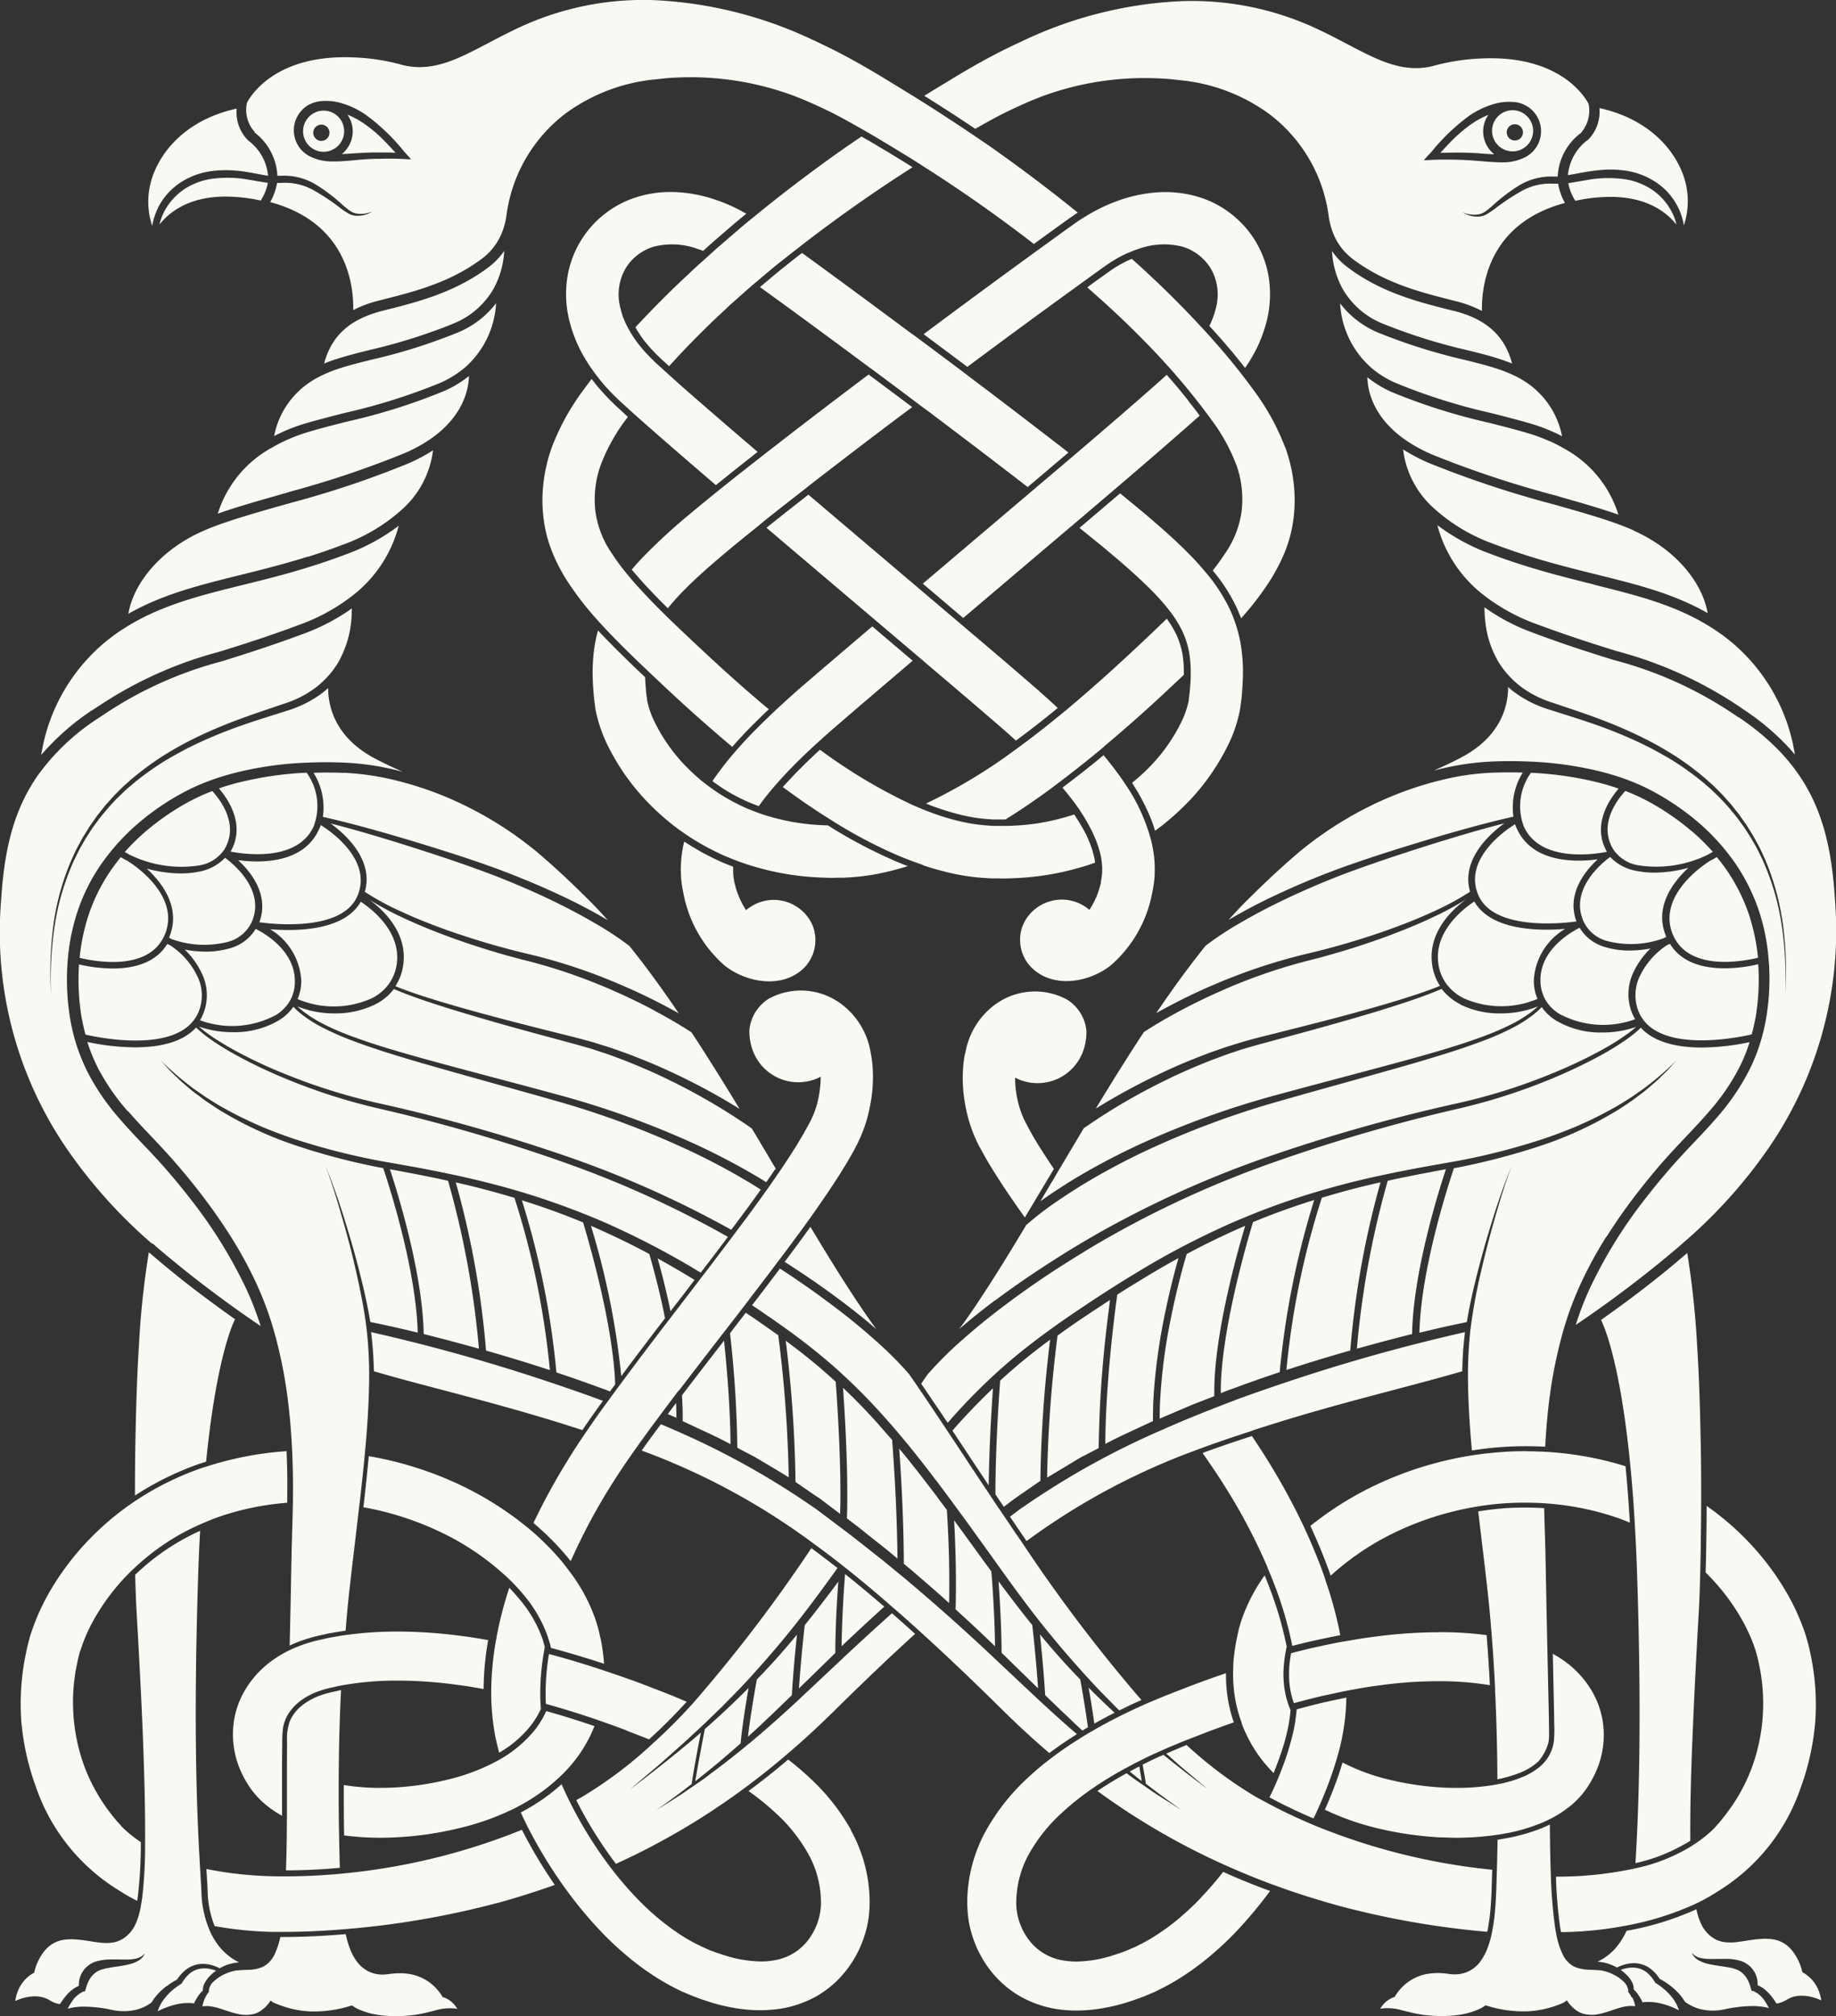 <svg xmlns="http://www.w3.org/2000/svg" width="180.832" height="198.496" viewBox="0 0 180.832 198.496" fill="#F9F8F3">
  <rect x="0" y="0" width="180.832" height="198.496" fill="#333333" stroke="none"/>
  <path id="Path_84" data-name="Path 84" d="M112.33,480.94c.92-1.22,1.89-2.5,2.97-3.9l.08-.11c-.62-3.09-1.31-5.51-1.55-6.32-1.18-.64-2.39-1.24-3.6-1.81-.71-.33-1.43-.66-2.15-.97a76.353,76.353,0,0,1,2.99,14.8c.42-.57.84-1.14,1.27-1.7M83.76,527.85a27.5,27.5,0,0,0,3.58.23c.49,0,1-.01,1.5-.04a32.989,32.989,0,0,0,6.33-.92,25.347,25.347,0,0,0,5.4-1.94c.25-.13.5-.26.73-.39a18.375,18.375,0,0,0,3.75-2.74,14.7,14.7,0,0,0,1.52-1.68,13.525,13.525,0,0,0,1.86-3.28c-1.61-.55-3.2-1.05-4.75-1.48a9.079,9.079,0,0,1-1.04,1.75,12.212,12.212,0,0,1-3.73,3.12A19.8,19.8,0,0,1,94,522.35a28.726,28.726,0,0,1-5.39.79c-.45.02-.9.03-1.33.03a21.988,21.988,0,0,1-3.54-.28c0,1.63,0,3.24.03,4.78v.17Zm26.23-43.75.16-.22c.07-.09.13-.18.2-.27.04-.05.08-.11.12-.16-.2-5.96-2.69-14.39-3.16-15.95-1.98-.82-3.99-1.54-6.03-2.18a81.457,81.457,0,0,1,3.4,16.95c1.47.49,2.93,1,4.39,1.54.3.1.6.22.9.33,0-.01.02-.03.03-.04m6.52-8.63c.56-.72,1.11-1.45,1.66-2.17l.11-.14c-1.2-.73-2.41-1.44-3.64-2.12.3,1.05.8,2.92,1.27,5.2Zm-12.48,33.46.06.28.04.18c1.7.45,3.46.98,5.23,1.56a6.83,6.83,0,0,0-.06-.69,16.961,16.961,0,0,0-.26-1.7l-.19-.83c-.07-.3-.16-.6-.24-.86a16.954,16.954,0,0,0-2.69-5.07c-.25-.34-.47-.62-.68-.88a25.954,25.954,0,0,0-3.41-3.38,32.24,32.24,0,0,0-6.91-4.32,34.839,34.839,0,0,0-8.73-2.71c-.13,1.4-.28,2.79-.41,4l-.12,1.03a29.957,29.957,0,0,1,7.16,2.24,25.917,25.917,0,0,1,7.19,4.84,18.929,18.929,0,0,1,1.38,1.48,13.133,13.133,0,0,1,2.46,4.27c.05.16.1.33.16.55M93.01,463.18l-1.98-.4-2.75-.52c.7,2.1,3.22,10.13,3.33,16.23,1.82.45,3.63.94,5.44,1.44a88.334,88.334,0,0,0-3.04-16.53l-.99-.22Zm129.76-15.73a22.417,22.417,0,0,0,.28-5.37,14.709,14.709,0,0,1-3.32.4c-1.98,0-4.2-.49-5.37-2.41-.08.04-.16.07-.26.11a7.545,7.545,0,0,0-2.69,3.03,4.319,4.319,0,0,0-.12,3.58c1.72,4.03,9.27,2.62,11.12,2.2.14-.51.26-1.03.35-1.55M107.23,487.95l.03-.04c.54-.79,1.03-1.49,1.51-2.16.11-.15.2-.28.3-.42l.19-.26c-.2-.08-.4-.15-.6-.23-1.57-.57-3.16-1.12-4.75-1.65a179.77,179.77,0,0,0-17.48-4.89,35.579,35.579,0,0,1,.27,3.85c2.13.63,4.39,1.22,6.78,1.85,3.71.98,7.91,2.08,12.62,3.58.38.12.75.24,1.12.36m66,.05c.42-.14.85-.28,1.28-.41,4.71-1.5,8.92-2.6,12.62-3.58,2.38-.63,4.64-1.22,6.78-1.85a35.226,35.226,0,0,1,.27-3.85,180.555,180.555,0,0,0-17.48,4.89q-2.385.795-4.75,1.65c-.25.09-.5.19-.75.29q-2.715,1.02-5.38,2.15c-.5.22-1.01.43-1.51.66a78.955,78.955,0,0,0-13.36,7.38c-.2.14-.41.27-.61.42l-.59.44-.38.29v.02c.18.25.34.49.51.74l.31.46c.27.39.54.79.81,1.18a66.824,66.824,0,0,1,16.72-8.96c1.76-.66,3.58-1.28,5.5-1.9m1.5,13.45c.36.84.67,1.64.96,2.42a36.946,36.946,0,0,1,1.49,5.31c.62-.16,1.15-.29,1.66-.41,1.13-.25,2.07-.45,3.03-.64h.04a39.494,39.494,0,0,0-1.39-5.2,2.414,2.414,0,0,1-.08-.25c-.05-.15-.1-.31-.15-.46-.56-1.57-1.23-3.19-2-4.83a63.719,63.719,0,0,0-3.42-6.29c-.49-.8-1.04-1.65-1.67-2.58-1.84.6-3.41,1.13-4.86,1.67.92,1.31,1.67,2.43,2.34,3.51a56.588,56.588,0,0,1,4.06,7.75m-44.44-7.01c.2.14.42.28.61.43l.59.45.73.55.42.32c0-.32.01-.64.02-.96.06-4.8-.35-10.59-.46-12.06-.53-.48-1.07-.96-1.61-1.42-1.07-.91-2.18-1.78-3.31-2.61a124.974,124.974,0,0,1,.96,13.9l2.06,1.42Zm-12.98-7.3,2.7,1.26.67.32.66.34.5.26c-.03-3.59-.34-7.34-.64-10.19-1.2,1.55-2.61,3.37-4.03,5.23l-.11.14h0c.05.86.08,1.72.07,2.56a1.415,1.415,0,0,1,.18.08m5.35,2.62,1.32.69c.44.23.86.5,1.29.75.77.46,1.55.91,2.3,1.39a124.05,124.05,0,0,0-1.03-13.99c-.8-.57-1.6-1.13-2.41-1.69-.26-.18-.53-.35-.79-.53l-.38.5c-.36.46-.72.93-1.07,1.39l-.1.13a111.152,111.152,0,0,1,.72,11.27l.16.08Zm4.51-18.39c1.88,1.2,3.72,2.46,5.51,3.8,1.2.9,2.38,1.84,3.52,2.83-2.02-2.77-4.2-6.26-6.49-10.07-.9,1.25-1.79,2.44-2.54,3.44m-15.6,46.14,2.25.87.12-.11c1.15-1.04,2.35-2.24,3.58-3.59h0l-1.42-.6c-.61-.24-1.24-.49-1.85-.72-.33-.13-.65-.25-.98-.38-1.19-.45-2.43-.88-3.68-1.3-1.9-.64-3.79-1.21-5.63-1.7a23.258,23.258,0,0,0-.32,4.54,2.235,2.235,0,0,0,.02.37c1.72.48,3.49,1.03,5.28,1.65.88.31,1.76.62,2.63.95m8.55-150.77a14.165,14.165,0,0,0-3.47-.66c-.24-.02-.48-.02-.72-.02a10.967,10.967,0,0,0-2.97.4,9.893,9.893,0,0,0-7.23,8.28,10.784,10.784,0,0,0,.18,3.75,13.513,13.513,0,0,0,1.25,3.35,15.725,15.725,0,0,0,1.02,1.65l.17.24c.26.36.49.66.71.92.32.4.68.8,1.1,1.23.13.13.25.26.38.38l.2.19c.12.12.24.23.35.33l1.3,1.18,1.09.97c2.19,1.92,4.36,3.8,6.92,5.99.53-.43,1.06-.85,1.59-1.28.42-.33.84-.67,1.26-1l1.26-.99c-2.59-2.22-5.13-4.4-7.62-6.59l-1.1-.99h0l-.98-.89-.18-.16c-.11-.1-.23-.21-.32-.3l-.16-.16c-.09-.09-.19-.18-.28-.28-.32-.33-.59-.62-.82-.91a10.829,10.829,0,0,1-1.3-1.92h0l-.11-.2h0a7.75,7.75,0,0,1-.67-1.86,5.132,5.132,0,0,1,.49-3.73,4.673,4.673,0,0,1,1.23-1.4,4.914,4.914,0,0,1,1.68-.84,7.348,7.348,0,0,1,4.19.23c.18.06.37.13.58.21l.92-.83,2.24-1.93c.25-.21.5-.41.75-.62l.34-.28s-.1-.06-.14-.08a16.293,16.293,0,0,0-3.11-1.37m53.51,4.33a9.954,9.954,0,0,0-2.55-2.9,9.829,9.829,0,0,0-3.44-1.71,11.4,11.4,0,0,0-3.69-.38,14.165,14.165,0,0,0-3.47.66,16.572,16.572,0,0,0-3.11,1.37c-.08.04-.16.09-.25.14s-.2.12-.29.18c-.35.21-.63.39-.88.56l-1.21.86c-.69.5-1.37,1-2.06,1.49l-.73.53a2.3,2.3,0,0,0-.19.14c-3.43,2.49-7,5.11-10.92,8.04,1.34,1,2.67,1.99,4,2.99l.3.23c3.93-2.93,7.46-5.51,10.76-7.9l.33-.24.61-.44c.3-.22.59-.43.88-.64l1.14-.81c.3-.21.64-.42,1.02-.65a10.939,10.939,0,0,1,1.38-.66c.06-.03.13-.05.19-.08.22-.08.41-.15.59-.21a7.379,7.379,0,0,1,4.2-.23,4.743,4.743,0,0,1,1.68.84,4.869,4.869,0,0,1,1.24,1.4,5.118,5.118,0,0,1,.49,3.73,8.38,8.38,0,0,1-.67,1.86l.39.42c.53.59,1.04,1.17,1.53,1.75.17.19.33.38.49.58s.32.38.47.58c.08.1.16.19.24.29s.15.19.22.28.12.15.18.23a15.047,15.047,0,0,0,.94-1.53,13.6,13.6,0,0,0,1.25-3.34,10.829,10.829,0,0,0,.18-3.76,9.807,9.807,0,0,0-1.24-3.66m2.82,20.13a23.172,23.172,0,0,0-3.11-5.65c-.25-.34-.51-.7-.81-1.09l-.26-.34c-1.18-1.52-2.45-3.02-3.91-4.6q-1.335-1.455-2.85-2.97c-.71-.71-1.41-1.39-2.12-2.05l-1.08-1.01-.97-.87s-.1.04-.14.06l-.33.15c-.22.11-.43.22-.64.33a11.074,11.074,0,0,0-.97.61l-1.14.81c-.29.21-.59.42-.88.64l-.28.21,1.96,1.75,1.03.96c.67.62,1.31,1.25,2.02,1.96,1,1,1.98,2.02,2.91,3.06.07.08.15.16.22.24,1.33,1.5,2.57,3.02,3.69,4.53l.13.17a.593.593,0,0,1,.04.06c.08.11.17.22.25.34a18.218,18.218,0,0,1,2.43,4.41,10.043,10.043,0,0,1,.52,4.54,9.577,9.577,0,0,1-1.65,4.21c-.34.52-.73,1.06-1.19,1.64,0,0,.02.02.02.03.05.07.11.13.16.2s.11.13.16.2.1.13.15.19a17.018,17.018,0,0,1,1.86,3.04l.12.27a2.444,2.444,0,0,1,.1.24c.04.11.09.23.14.34.03.06.05.13.08.2a28.89,28.89,0,0,0,2.74-3.55,17.541,17.541,0,0,0,1.57-2.99,14.3,14.3,0,0,0,.55-1.68,13.124,13.124,0,0,0,.32-1.77,14.72,14.72,0,0,0-.02-3.45,15.4,15.4,0,0,0-.8-3.35m-36.69-11.14c-3.93-2.92-7.5-5.56-10.92-8.04-.46.36-.93.72-1.38,1.09l-.4.32c-.24.18-.47.37-.7.56l-1.66,1.39c3.29,2.38,6.82,4.97,10.76,7.9.06.05.13.09.2.14q2.43,1.8,4.84,3.62l.35.26.52.38c3.42,2.58,6.41,4.85,9.14,6.96l.56.43h0l3.55-3.01.46-.39h0c-.47-.37-.94-.74-1.42-1.1-1.29-1-2.63-2.02-4.06-3.12-1.38-1.05-2.84-2.16-4.45-3.37-.06-.05-.13-.1-.19-.15l-.49-.37q-2.175-1.635-4.35-3.25l-.35-.26m80.05,52.6c-.28-.4-.57-.78-.88-1.15-.2.12-.4.23-.61.34h-.01c-1.65,1.03-4.99,3.83-3.78,7.11a2.44,2.44,0,0,0,.1.24c1.56,3.56,6.78,2.6,8.36,2.22a19.788,19.788,0,0,0-.87-4.18,17.828,17.828,0,0,0-2.3-4.57m-83.9-71.39c-.21-.12-.41-.25-.62-.36s-.41-.24-.61-.35l-.06.04c-.48.32-.96.65-1.44.98-3.15,2.2-6.19,4.51-9.04,6.84h0l-.7.57c-.24.2-.49.4-.73.61l-2.23,1.92-1.22,1.1-.97.87-1.07,1.01c-.71.66-1.41,1.34-2.12,2.05-.94.94-1.84,1.88-2.69,2.79.08.14.16.28.25.42s.17.26.26.4c.08.12.16.23.25.35a.549.549,0,0,0,.07.09c.09.12.19.24.29.36.22.27.48.56.79.88a3.192,3.192,0,0,0,.26.26c.06.06.12.11.17.17.09.09.2.18.3.28l.68.62c.93-1.03,1.91-2.06,2.91-3.06.71-.71,1.35-1.34,2.02-1.96l1.02-.96,1.97-1.75h0l.28-.24,2.02-1.7c.24-.2.47-.38.71-.57l.4-.31c.48-.39.98-.78,1.48-1.16l.3-.24c3.43-2.65,7.09-5.23,10.87-7.64-.91-.57-1.82-1.13-2.72-1.67-.36-.21-.71-.42-1.06-.63m64.68,61.93a5.617,5.617,0,0,0-.69,5.29c1.61,3.53,6.88,2.74,8.18,2.48-1.5-2.61.22-5.14,1.15-6.22-.66-.23-1.32-.43-2-.6a33.655,33.655,0,0,0-6.64-.96m15.74,5.67a24.7,24.7,0,0,0-4.27-2.9,19.206,19.206,0,0,0-2.17-.98c-.78.84-2.71,3.31-1.16,5.79a3.678,3.678,0,0,0,2.51,1.54,11.535,11.535,0,0,0,6.79-1.06s.02,0,.02-.01c.18-.11.33-.19.46-.26a19.771,19.771,0,0,0-2.17-2.12m-44.25,87.88a13.592,13.592,0,0,0,1.98,3.59,13.169,13.169,0,0,0,1.18,1.34c.3-.73.56-1.46.8-2.16l.2-.64.18-.63c.12-.47.21-.87.28-1.23.09-.48.16-1,.21-1.54-.02-.05-.05-.11-.07-.16a8.632,8.632,0,0,1-.56-2.18,9.967,9.967,0,0,1,0-2.38c.04-.43.12-.86.18-1.19v-.04l.07-.28a35.927,35.927,0,0,0-1.45-5.17q-.33-.9-.72-1.86a16.763,16.763,0,0,0-2.35,4.61c-.08.26-.17.56-.24.87l-.18.83c-.12.64-.2,1.18-.26,1.69-.04.35-.06.72-.07,1.16a13.973,13.973,0,0,0,.1,2.36,13.5,13.5,0,0,0,.74,3.01M57.95,447.46c.1.52.21,1.04.35,1.55,1.85.42,9.39,1.83,11.12-2.2a4.245,4.245,0,0,0-.12-3.58,7.477,7.477,0,0,0-2.69-3.03c-.09-.04-.18-.08-.26-.11-1.17,1.92-3.4,2.41-5.37,2.41a15.316,15.316,0,0,1-3.32-.4,23,23,0,0,0,.28,5.37m2.95-14.77a17.828,17.828,0,0,0-2.3,4.57,19.789,19.789,0,0,0-.87,4.18c1.58.38,6.8,1.34,8.36-2.22a2.442,2.442,0,0,0,.1-.24c1.22-3.28-2.13-6.08-3.78-7.11h-.01c-.21-.11-.42-.22-.61-.34-.31.37-.6.76-.88,1.15m42.6,76.77c.01-.06.02-.11.03-.17l-.05-.2c-.05-.19-.1-.35-.14-.5a12.46,12.46,0,0,0-2.34-4.05c-.3-.36-.62-.72-.96-1.07a38.155,38.155,0,0,0-1.26,4.88v.07l-.02.07a29.129,29.129,0,0,0-.5,5.41c0,.32,0,.61.02.89a23.451,23.451,0,0,0,.38,3.3c.1.49.22,1,.38,1.6v.02a10.987,10.987,0,0,0,3.17-2.74,8.368,8.368,0,0,0,.94-1.57h0a1.087,1.087,0,0,0-.01-.18c-.02-.2-.03-.41-.04-.62a24.045,24.045,0,0,1,.39-5.03l.02-.1Zm-40.99-52.9c1.13,1.32,2.38,2.56,3.58,3.87s2.35,2.67,3.44,4.08,2.12,2.86,3.07,4.37a39.53,39.53,0,0,1,2.56,4.7,31.636,31.636,0,0,1,1.73,4.71,45.073,45.073,0,0,1,1.19,5.58c.29,1.94.46,3.9.56,5.86q.12,2.385.09,4.77c0,.32,0,.64-.01.95-.03,1.45-.08,2.91-.12,4.35l-.1,5.29-.09,4.07a10.707,10.707,0,0,1,1.3-.53,14.1,14.1,0,0,1,1.72-.48l.78-.18.82-.14c.27-.04.55-.09.85-.13h.04c.06-.74.12-1.48.19-2.22.18-1.84.4-3.69.62-5.52l.49-4.18.16-1.33c.16-1.45.32-2.9.45-4.35.21-2.22.36-4.45.4-6.67a40.359,40.359,0,0,0-.25-5.5c-.22-1.82-.59-3.63-.99-5.43s-.87-3.59-1.38-5.36-1.04-3.55-1.7-5.27c.71,1.71,1.32,3.46,1.87,5.22s1.07,3.54,1.52,5.34c.41,1.61.78,3.23,1.05,4.87,1.57.32,3.12.67,4.67,1.05-.16-6.41-2.96-14.91-3.4-16.2l-.5-.09A65.044,65.044,0,0,1,79.25,460a36.637,36.637,0,0,1-7.41-3.36c-.59-.34-1.14-.74-1.71-1.11-.28-.19-.54-.41-.82-.61a9.624,9.624,0,0,1-.8-.63l-.77-.66c-.25-.23-.49-.47-.73-.7-.5-.46-.93-.99-1.39-1.48a28.379,28.379,0,0,0,3.04,2.66c.26.21.54.4.82.59s.55.39.83.57c.57.35,1.13.72,1.72,1.03,1.17.66,2.39,1.23,3.61,1.77,1.24.51,2.5.99,3.78,1.39a67.259,67.259,0,0,0,7.82,1.97l.96.17,3.03.54,1.99.39,1.44.3.55.12c1.99.44,3.98.95,5.94,1.53q3.465,1.035,6.83,2.41c.9.36,1.79.75,2.67,1.16,1.31.6,2.6,1.24,3.87,1.91,1.13.6,2.24,1.22,3.34,1.86.34.21.69.42,1.03.63l.28-.36c.15-.2.3-.4.46-.6.65-.85,1.3-1.71,1.94-2.57a101.024,101.024,0,0,0-15.43-7.08,167.157,167.157,0,0,0-19.06-5.58,57.792,57.792,0,0,1-9.49-3.09,47.7,47.7,0,0,1-4.5-2.17c-.73-.4-1.45-.83-2.14-1.3a13.116,13.116,0,0,1-1.76-1.39c-1.39,1.53-3.77,1.95-6,1.95a22.893,22.893,0,0,1-4.71-.53,17.169,17.169,0,0,0,1.06,2.59,21.385,21.385,0,0,0,2.93,4.24m6.14-30.55a24.7,24.7,0,0,0-4.27,2.9,20.7,20.7,0,0,0-2.17,2.12c.13.07.28.16.46.26a.035.035,0,0,0,.02.01,11.523,11.523,0,0,0,6.79,1.06,3.678,3.678,0,0,0,2.51-1.54c1.54-2.48-.39-4.95-1.16-5.79a18.433,18.433,0,0,0-2.17.98m34.8-31.42a14.267,14.267,0,0,0,.3,5.23,14.3,14.3,0,0,0,.55,1.68,17.2,17.2,0,0,0,1.57,2.99,30.272,30.272,0,0,0,2.87,3.69l.24.27c.27.3.54.59.82.88,1.44,1.51,2.92,2.93,4.2,4.14l.06.06a1.249,1.249,0,0,0,.1.09c1.3,1.23,2.7,2.54,4.11,3.8,1.24,1.11,2.5,2.2,3.76,3.26.42-.49.88-.98,1.37-1.5l.02-.02c.17-.17.34-.35.52-.53.3-.3.61-.61.93-.92.08-.08.16-.16.25-.24.16-.16.33-.32.51-.49-1.26-1.05-2.54-2.16-3.91-3.39-1.42-1.28-2.85-2.61-4.18-3.87-.66-.62-1.2-1.14-1.7-1.62-.09-.09-.18-.17-.26-.26-.78-.76-1.45-1.44-2.04-2.07-.77-.81-1.42-1.54-1.98-2.24-.06-.07-.11-.14-.17-.21a20.17,20.17,0,0,1-1.19-1.64,9.577,9.577,0,0,1-1.65-4.21,10,10,0,0,1,.52-4.53,17.881,17.881,0,0,1,2.43-4.41c.08-.11.17-.22.25-.34l-1-.92c-.12-.11-.24-.22-.37-.35l-.19-.19c-.14-.13-.27-.26-.4-.4-.42-.44-.8-.86-1.13-1.26h0s-.08-.1-.11-.14-.04-.05-.06-.08c-.1-.12-.2-.25-.31-.39-.3.4-.57.75-.82,1.1a23.172,23.172,0,0,0-3.11,5.65,16,16,0,0,0-.8,3.35M73.44,424.17c-.67.17-1.34.37-2,.6.93,1.08,2.65,3.61,1.15,6.22,1.3.25,6.57,1.05,8.18-2.48a5.617,5.617,0,0,0-.69-5.29,33.763,33.763,0,0,0-6.64.96M97.8,480.13c2.09.6,4.17,1.23,6.24,1.91a80.455,80.455,0,0,0-3.49-16.96q-2.73-.825-5.51-1.46l-.27-.06a86.907,86.907,0,0,1,2.98,16.56.142.142,0,0,1,.06.02m27,36.84,1.07-1.02c.67-.63,1.32-1.28,1.99-1.91.14-2.32.36-4.62.51-5.97-1.26,1.52-2.57,3.01-3.96,4.42h0c-.08.45-.63,3.48-.87,5.63.06-.05.12-.1.18-.16l1.09-1Zm7.34-7.1c.01-2.71.18-5.45.3-7.02-1.08,1.45-2.17,2.88-3.31,4.29-.08.71-.38,3.39-.57,6.23l3.59-3.5Zm-13.78,12.63q2.295-1.8,4.46-3.73c.13-1.61.54-4.08.78-5.45q-2.085,2.1-4.31,4.05c-.12.61-.65,3.32-.94,5.12m19.42-16.48a.274.274,0,0,0-.05-.04c-.06.06-.13.11-.19.17-1.55,1.38-3.07,2.78-4.59,4.2a.6.6,0,0,0-.08.08l-4.26,4-.06.06c-1.29,1.19-2.59,2.37-3.93,3.51-.17.14-.34.29-.51.43-.2.18-.41.35-.62.51-1.12.94-2.28,1.84-3.45,2.71-.2.14-.39.3-.59.45-.37.27-.75.53-1.13.79-.44.3-.88.6-1.31.9-.83.53-1.67,1.06-2.5,1.58,1.18-.83,2.35-1.69,3.49-2.58.09-.59.21-1.32.34-2.05.21-1.17.44-2.35.57-3.01-.82.71-1.66,1.41-2.5,2.09-1.47,1.2-2.97,2.36-4.49,3.5l1.55-1.31c.52-.44,1.04-.86,1.54-1.31.38-.33.75-.66,1.13-1,.64-.56,1.27-1.12,1.88-1.7.83-.75,1.64-1.53,2.44-2.31.16-.16.32-.32.49-.47.94-.96,1.9-1.91,2.8-2.91h0c1.62-1.78,3.19-3.6,4.67-5.49.18-.22.35-.45.53-.68,1.17-1.51,2.3-3.06,3.42-4.62a.031.031,0,0,1-.02-.01c-.84-.65-1.67-1.29-2.56-1.94a149.9,149.9,0,0,1-11.51,15.1,53.1,53.1,0,0,1-3.94,3.98c-.07.06-.15.13-.22.2a41,41,0,0,1-6.92,5.21c-.19.11-.38.21-.56.31v.01l.1.2a40.594,40.594,0,0,0,3.76,6.01c.01.02.03.04.04.06a69.536,69.536,0,0,0,12.37-7.24c1.49-1.09,2.98-2.26,4.46-3.53,1.55-1.32,3.09-2.73,4.63-4.25,2.9-2.86,5.54-5.38,8.01-7.62-.18-.17-.36-.33-.54-.49-.58-.52-1.14-1.02-1.68-1.49m-44.2,37.78-.11-.04-.08-.13a4.716,4.716,0,0,0-1.82-1.69,4.8,4.8,0,0,0-1.17-.42,5.905,5.905,0,0,0-1.26-.11c-.22,0-.43.02-.65.04l-.32.04-.23.03a.808.808,0,0,0-.16.01,3.086,3.086,0,0,1-1.59-.29,3.2,3.2,0,0,1-1.22-1.05,5.558,5.558,0,0,1-.69-1.35,9.755,9.755,0,0,1-.36-1.28h-.02c-2.13.18-4.25.28-6.12.28h-.3a7.734,7.734,0,0,1-.58,1.74,2.643,2.643,0,0,1-1.07,1.16,1.3,1.3,0,0,1-.17.08l-.06.02a3.555,3.555,0,0,1-1.24.23c-.45.02-.9.03-1.28.08a4.094,4.094,0,0,0-1.06.34s-.07.04-.06.03h-.02a4.1,4.1,0,0,0-1,.68,1.4,1.4,0,0,0-.5.9v.16l-.07.07a3.073,3.073,0,0,0-.28.47,2.845,2.845,0,0,0-.2.51,1.553,1.553,0,0,0-.08.36l.38-.03h.14a5.264,5.264,0,0,1,1.09.21c.67.2,1.26.44,1.85.56a3.4,3.4,0,0,0,1.71-.02,2.326,2.326,0,0,0,.75-.42,2.939,2.939,0,0,0,.63-.64l.18-.24.16.16c.06.03.11.05.16.07a11.362,11.362,0,0,0,1.69.58,9.752,9.752,0,0,0,1.93.27,12.051,12.051,0,0,0,3.88-.54l.19-.05.15.11a2.93,2.93,0,0,0,.56.3c.21.09.42.17.64.24a7.638,7.638,0,0,0,1.34.3,12.279,12.279,0,0,0,2.78.05,10.894,10.894,0,0,0,1.38-.19c.46-.09.9-.21,1.38-.33a4.974,4.974,0,0,1,1.57-.2,3.555,3.555,0,0,1,.57.06,4.156,4.156,0,0,0-.24-.34,2.491,2.491,0,0,0-1.08-.79m7.69-16.51a62.952,62.952,0,0,1-17.84,4.33c-1.82.17-3.62.26-5.35.26h-.43a37.607,37.607,0,0,1-7.46-.72v.24c.06.88.1,1.53.11,2a9.874,9.874,0,0,0,.69,3.38,36.6,36.6,0,0,0,5.74.57h1.03c1.85,0,3.95-.09,6.08-.27a85.2,85.2,0,0,0,15.03-2.59h.04c1.68-.47,3.32-.98,4.88-1.52.24-.08.47-.16.7-.25a47.958,47.958,0,0,1-3.22-5.39.076.076,0,0,0-.02-.04m32.43.05a20.658,20.658,0,0,0-4.14-5.21c-.64-.6-1.32-1.18-2.06-1.75-1.28,1.09-2.6,2.13-3.91,3.1a25.307,25.307,0,0,1,2.67,2.16,15.88,15.88,0,0,1,3.2,4,9.782,9.782,0,0,1,1.26,4.53,5.925,5.925,0,0,1-.28,2.12,6.355,6.355,0,0,1-.97,1.86,5.259,5.259,0,0,1-3.43,2.01,6.963,6.963,0,0,1-1.23.1,12.288,12.288,0,0,1-3.5-.58l-.62-.2c-.13-.04-.27-.09-.4-.14-.08-.03-.15-.06-.22-.08a4.647,4.647,0,0,1-.61-.25c-.05-.02-.1-.04-.16-.07-.14-.06-.28-.12-.43-.2a16.44,16.44,0,0,1-2.25-1.29,23.016,23.016,0,0,1-2.13-1.62,25.5,25.5,0,0,1-1.98-1.88,34.878,34.878,0,0,1-2.55-3,40.592,40.592,0,0,1-3.82-6.11,1.089,1.089,0,0,0-.06-.11c-.01-.03-.03-.06-.04-.09-.31-.62-.6-1.23-.86-1.83a18.674,18.674,0,0,1-3.54,2.52c-.16.09-.32.18-.48.26.17.37.35.74.53,1.12l.06.12.09.18a46.98,46.98,0,0,0,3.42,5.66,41.03,41.03,0,0,0,3.77,4.61,30.553,30.553,0,0,0,2.32,2.2,25.5,25.5,0,0,0,2.58,1.97,21.713,21.713,0,0,0,2.87,1.65,6.042,6.042,0,0,0,.58.26l.19.08c.3.13.54.23.76.31a2.011,2.011,0,0,1,.26.1c.17.06.34.13.51.18l.79.26a17.976,17.976,0,0,0,3.33.69,13.528,13.528,0,0,0,1.55.08,13.835,13.835,0,0,0,2.05-.16,10.759,10.759,0,0,0,3.58-1.28,10.638,10.638,0,0,0,1.56-1.14,10.792,10.792,0,0,0,1.31-1.41,10.922,10.922,0,0,0,1.74-3.33,10.779,10.779,0,0,0,.42-1.84l.05-.49.03-.45c.01-.28.02-.58.01-.89a14.757,14.757,0,0,0-1.85-6.74m3.26-22.03c-.21-.18-.41-.36-.62-.53-1.16-.99-2.21-1.86-3.21-2.65-.09,1.17-.3,4.11-.34,7.11,1.07-1.03,2.87-2.69,4.2-3.9a.124.124,0,0,1-.03-.02m42.71,20.02a39.3,39.3,0,0,0,1.61-4.12l.24-.77.1-.35.12-.42c.16-.6.28-1.11.37-1.6a20.689,20.689,0,0,0,.38-3.3c0-.16.01-.32.02-.49-.77.16-1.53.32-2.25.48-.85.2-1.74.43-2.65.68v.04c-.06.6-.13,1.16-.23,1.69-.07.37-.17.79-.3,1.28l-.18.65-.2.65c-.28.88-.62,1.77-1,2.67-.22.53-.47,1.08-.77,1.68,1.4.76,2.86,1.45,4.34,2.08.13-.27.27-.55.39-.83m30.96,18.47a3.641,3.641,0,0,0-.28-.47l-.07-.07v-.17a1.449,1.449,0,0,0-.5-.9,3.61,3.61,0,0,0-1-.68l-.07-.04a4.222,4.222,0,0,0-1.06-.34c-.39-.05-.83-.05-1.28-.08a3.851,3.851,0,0,1-1.24-.23l-.06-.02c-.06-.03-.11-.05-.17-.08a2.592,2.592,0,0,1-1.07-1.16,7.743,7.743,0,0,1-.62-1.91c-.05-.26-.1-.51-.14-.77a48.2,48.2,0,0,1-.42-5.33h0c-.06-1.6-.08-3.2-.09-4.79-.24.11-.49.23-.76.34a17.869,17.869,0,0,1-3.38.98c-.36.07-.67.12-.99.17h-.02c-.02,1-.04,2-.07,3.01v.02c-.02.64-.04,1.29-.06,1.93-.04.93-.09,1.86-.2,2.8-.06.45-.13.91-.22,1.36a9.353,9.353,0,0,1-.4,1.44,5.563,5.563,0,0,1-.69,1.35,3.078,3.078,0,0,1-2.81,1.34.914.914,0,0,1-.16-.01,1.6,1.6,0,0,1-.23-.03l-.32-.04c-.22-.02-.43-.04-.65-.04a6.566,6.566,0,0,0-1.26.11,4.807,4.807,0,0,0-1.17.42,4.715,4.715,0,0,0-1.82,1.69l-.08.13-.11.04a2.491,2.491,0,0,0-1.08.79,4.135,4.135,0,0,0-.24.34,5.228,5.228,0,0,1,.57-.06,5.322,5.322,0,0,1,1.57.2c.48.12.92.24,1.38.33a10.416,10.416,0,0,0,1.38.19,12.912,12.912,0,0,0,2.78-.05,7.638,7.638,0,0,0,1.34-.3c.22-.07.43-.15.64-.24a3.267,3.267,0,0,0,.56-.3l.15-.11.19.05a12.051,12.051,0,0,0,3.88.54,9.65,9.65,0,0,0,1.93-.27,10.316,10.316,0,0,0,1.69-.58,2.727,2.727,0,0,0,.32-.23l.18.24a3.468,3.468,0,0,0,.63.64,2.371,2.371,0,0,0,.76.42,3.3,3.3,0,0,0,1.71.02c.59-.12,1.18-.36,1.85-.56a4.488,4.488,0,0,1,1.09-.21h.14l.38.03a2.325,2.325,0,0,0-.08-.36,3.586,3.586,0,0,0-.2-.51m18.25-.91a3.822,3.822,0,0,0-.58-.86,3.714,3.714,0,0,0-.82-.66l-.1-.05-.04-.15a5.165,5.165,0,0,0-1.02-2.04,2.959,2.959,0,0,0-1.85-1.05,5.273,5.273,0,0,0-1.13-.04c-.39.02-.78.07-1.18.13s-.81.13-1.24.18a4.581,4.581,0,0,1-1.38-.02,2.773,2.773,0,0,1-1.32-.67,2.989,2.989,0,0,1-.48-.53,3.559,3.559,0,0,1-.36-.62,6.774,6.774,0,0,1-.44-1.39,28.6,28.6,0,0,1-6.77,2.1.425.425,0,0,0-.11.02,6.914,6.914,0,0,1-.84,1.41,5.466,5.466,0,0,1-2.01,1.63c.19.02.39.04.59.08a4.872,4.872,0,0,1,1.32.5,2.434,2.434,0,0,1,.44-.19,1.457,1.457,0,0,1,.19-.07,3.245,3.245,0,0,1,1.39-.15,2.73,2.73,0,0,1,1.31.55,3.879,3.879,0,0,1,.88.98,6.31,6.31,0,0,1,1.02.65,6.566,6.566,0,0,1,.95.88,5.1,5.1,0,0,1,.51.71,2.712,2.712,0,0,0,.35.24,4.615,4.615,0,0,0,1.12.48,5.291,5.291,0,0,0,2.44.03,13.836,13.836,0,0,1,2.68-.32,6.7,6.7,0,0,1,1.4.13c.09.02.18.04.28.07a4.588,4.588,0,0,0-.35-.61,2.607,2.607,0,0,0-1.21-1.08h-.14l-.1-.34a3.63,3.63,0,0,0-.29-.75,2.279,2.279,0,0,0-.46-.61,2.252,2.252,0,0,0-.3-.24,1.8,1.8,0,0,0-.34-.17,4.225,4.225,0,0,0-.85-.22c-.61-.11-1.27-.17-1.93-.33a3.384,3.384,0,0,1-.96-.36,1.478,1.478,0,0,1-.67-.75h0a1.463,1.463,0,0,0,.77.5,3.927,3.927,0,0,0,.92.12c.63.02,1.27-.02,1.95,0a4.958,4.958,0,0,1,1.05.16,2.406,2.406,0,0,1,.54.21,2.764,2.764,0,0,1,.48.34,2.315,2.315,0,0,1,.65.98,2.289,2.289,0,0,1,.13.9,2.381,2.381,0,0,1,.69.41,4.193,4.193,0,0,1,.72.74,5.583,5.583,0,0,1,.44.64.985.985,0,0,0,.24-.03,2.268,2.268,0,0,0,.56-.21c.1-.05.18-.1.28-.16a2.638,2.638,0,0,1,.38-.18,2.551,2.551,0,0,1,.81-.17,4.023,4.023,0,0,1,1.55.22,4.924,4.924,0,0,1,.6.23,1.433,1.433,0,0,0-.04-.22,4.972,4.972,0,0,0-.32-.99m-32.52-5.59c.08-.39.14-.81.21-1.33.1-.8.16-1.65.2-2.76.02-.64.04-1.29.06-1.93v-.04a62.346,62.346,0,0,1-17.54-4.38c-1.04-.44-2.07-.9-3.1-1.41-.61-.3-1.22-.62-1.83-.95-.28-.15-.56-.3-.85-.46a40.653,40.653,0,0,1-6.78-5.08l-.18.07-1.31.55-.51.23c.33.29.66.58.99.88.5.45,1.03.88,1.54,1.31l1.55,1.31c-1.47-1.1-2.92-2.22-4.35-3.38l-.08.03-.44.19c-.45.21-.94.44-1.5.72l-.04.02c.12.67.24,1.34.32,1.88,1.14.89,2.31,1.74,3.49,2.58-.84-.52-1.67-1.05-2.5-1.58-.44-.3-.88-.6-1.31-.9-.38-.26-.75-.52-1.13-.79-.15-.11-.3-.23-.45-.34l-.06.03c-.66.37-1.21.69-1.71,1-.38.24-.75.48-1.1.72a69.432,69.432,0,0,0,12.53,7.28c1.51.67,3.02,1.3,4.56,1.87l.66.24c.37.13.74.27,1.1.39,1.66.57,3.31,1.07,4.93,1.52h0a85.14,85.14,0,0,0,14.6,2.56.09.09,0,0,1,.01-.05m-28.17-3.33a25.5,25.5,0,0,1-1.98,1.88,20.273,20.273,0,0,1-2.13,1.62,17.121,17.121,0,0,1-2.26,1.3c-.13.07-.28.13-.42.19a1.11,1.11,0,0,0-.16.07c-.23.1-.42.18-.61.25a1.426,1.426,0,0,1-.22.08c-.13.05-.26.1-.4.14l-.61.2a12.3,12.3,0,0,1-3.51.58,8.061,8.061,0,0,1-1.23-.1,5.275,5.275,0,0,1-3.43-2.01,6.355,6.355,0,0,1-.97-1.86,5.894,5.894,0,0,1-.28-2.12,9.937,9.937,0,0,1,1.26-4.53,16.106,16.106,0,0,1,3.2-4,25.957,25.957,0,0,1,3.18-2.52c.37-.26.77-.51,1.16-.76.5-.31,1.05-.63,1.73-1.01.08-.04.16-.09.25-.13.42-.23.84-.46,1.25-.66.07-.04.15-.07.22-.11.55-.28,1.05-.52,1.52-.73l.43-.19.27-.12.59-.26,1.32-.55.11-.04,2.6-1.01c.78-.29,1.55-.57,2.33-.84a13.488,13.488,0,0,1-.66-2.85,14.222,14.222,0,0,1-.11-1.99c-1.1.37-2.19.76-3.25,1.16-.32.12-.65.25-.98.38-.61.23-1.24.48-1.85.72l-1.42.59-.57.25-.84.38-1.32.63c-.12.06-.24.12-.35.18-.8.4-1.57.81-2.31,1.24-.2.12-.41.23-.61.35a1.759,1.759,0,0,0-.23.14c-.21.12-.42.25-.63.38l-.02.02c-.99.61-1.87,1.22-2.71,1.85a28.874,28.874,0,0,0-2.4,2,21.064,21.064,0,0,0-4.14,5.21,14.758,14.758,0,0,0-1.85,6.74c-.01.31,0,.62.01.9l.03.46.05.48a10.78,10.78,0,0,0,.42,1.84,10.932,10.932,0,0,0,1.74,3.33,10.724,10.724,0,0,0,1.31,1.4,10.238,10.238,0,0,0,1.57,1.14,10.629,10.629,0,0,0,3.57,1.28,12.518,12.518,0,0,0,2.05.16c.5,0,1.02-.03,1.55-.08a18.833,18.833,0,0,0,3.33-.69l.79-.26.51-.18a2.77,2.77,0,0,1,.26-.1c.23-.08.47-.18.76-.31l.19-.08a4.94,4.94,0,0,0,.57-.26,22.968,22.968,0,0,0,2.88-1.65,26.687,26.687,0,0,0,2.58-1.97,30.554,30.554,0,0,0,2.32-2.2,41.621,41.621,0,0,0,3.33-3.99c-1.59-.58-3.14-1.21-4.62-1.88a33.149,33.149,0,0,1-2.19,2.54m-7.01-12.42c.39.32.78.63,1.18.94-.07-.44-.15-.93-.24-1.44-.29.15-.6.31-.94.5m-7.95-1.8a.144.144,0,0,0,.03-.02c.84-.63,1.73-1.24,2.72-1.86-1.3-1.1-2.55-2.25-3.8-3.4l-.06-.06-4.26-4a.572.572,0,0,1-.08-.08q-2.265-2.13-4.59-4.2c-.19-.17-.38-.33-.56-.49-.75-.66-1.51-1.32-2.27-1.97-.25-.22-.51-.43-.77-.65-.18-.16-.36-.31-.55-.47l-.94-.77-.78-.64-.56-.46-.08-.06-1.66-1.31-.58-.45s-.08-.06-.11-.09c-.62-.49-1.24-.96-1.87-1.43l-.36-.27-.41-.31-.77-.58-.59-.44c-.2-.15-.41-.28-.61-.42a78.955,78.955,0,0,0-13.36-7.38c-.45-.2-.9-.39-1.36-.59l-.02.03c-.42.56-.89,1.2-1.34,1.83-.16.21-.31.43-.46.64l-.07.1a67.18,67.18,0,0,1,16.96,9.18h.01c.84.62,1.7,1.26,2.58,1.95.22.17.44.35.67.53,1.08.86,2.19,1.78,3.35,2.77l.66.57.03.03c.24.21.49.43.74.64.55.48,1.11.97,1.67,1.48.2.18.4.35.59.53,2.57,2.32,5.33,4.95,8.37,7.95q2.25,2.22,4.51,4.14m61.47,24.23a5.581,5.581,0,0,0-.77-.85,6.857,6.857,0,0,0-.93-.7l-.07-.04-.04-.06a3.524,3.524,0,0,0-.77-.94,2.229,2.229,0,0,0-1.06-.48,2.89,2.89,0,0,0-1.2.09c-.06.02-.11.03-.17.05s-.11.04-.17.06a4.851,4.851,0,0,1,.72.64,2.7,2.7,0,0,1,.42.62,1.492,1.492,0,0,1,.14.67,3.334,3.334,0,0,1,.36.4,3.936,3.936,0,0,1,.35.55,1.866,1.866,0,0,1,.15.32,2.93,2.93,0,0,1,.66-.04,5.066,5.066,0,0,1,1.35.2,7.034,7.034,0,0,1,1.26.46c.11.05.22.1.32.15a.881.881,0,0,0-.05-.15,3.964,3.964,0,0,0-.52-.97m-3.84-144.55c-.42-.19-.87-.37-1.34-.55-1.73-.65-3.83-1.25-6.18-1.92-.16-.04-.31-.09-.47-.13a102.586,102.586,0,0,1-12.18-4.04,16.837,16.837,0,0,1-2.59-1.36,9.245,9.245,0,0,0,3.14,5.89h0a17.414,17.414,0,0,0,5.76,3.41c1.16.44,2.29.83,3.39,1.18,2.41.76,4.67,1.32,6.73,1.83,4.03,1,7.6,1.88,10.98,3.81-.56-3.2-3.35-6.36-7.24-8.1m-4.59-38.47a4.848,4.848,0,0,0-1.93,3.45c.61-.09,1.22-.23,1.86-.33.55-.09,1.12-.16,1.69-.2a10.983,10.983,0,0,1,1.72.04,7.339,7.339,0,0,1,3.29,1.12,6.342,6.342,0,0,1,2.86,4.32,7.609,7.609,0,0,0,.26-3.75c-.53-2.89-3.1-6.6-8.58-7.8a3.9,3.9,0,0,1-1.16,3.16m-7.17-1.57a.8.8,0,1,1-.8.8.8.8,0,0,1,.8-.8m-.22,2.67a1.981,1.981,0,0,0,.94-.23c.02,0,.03-.02.05-.03a2.018,2.018,0,0,0,1.03-1.76,2.043,2.043,0,0,0-1.21-1.86.212.212,0,0,1-.07-.03,1.617,1.617,0,0,0-.36-.1,1.581,1.581,0,0,0-.38-.04,2.025,2.025,0,1,0,0,4.05m4.77,175.32h.31a36.472,36.472,0,0,0,6.1-.64,28.843,28.843,0,0,0,6.67-2.07,18.567,18.567,0,0,0,2.44-1.35,19.214,19.214,0,0,0,8.09-10.17,24.881,24.881,0,0,0,1.43-6.53,23.731,23.731,0,0,0-.47-6.61c-.1-.52-.23-1.03-.41-1.65a16.837,16.837,0,0,0-.58-1.62,22.014,22.014,0,0,0-1.49-3,26.286,26.286,0,0,0-4.02-5.18,26.945,26.945,0,0,0-3.73-3.14c0,1.25-.02,2.53-.04,3.88-.01.87-.03,1.74-.06,2.62v.05l.18.18a21.158,21.158,0,0,1,3.23,4.18,17.834,17.834,0,0,1,1.15,2.32c.14.35.27.72.41,1.17.13.48.23.88.3,1.24a18.4,18.4,0,0,1-.76,10.24,17.555,17.555,0,0,1-2.54,4.51c-.13.16-.26.34-.41.52l-.2.25h0v.01l-.2.21-.19.21h0v.02l-.21.2c-.12.13-.27.27-.44.42a13.094,13.094,0,0,1-1.62,1.2l-.04.03c-.11.07-.22.14-.33.2a17.381,17.381,0,0,1-5.11,1.99,35.965,35.965,0,0,1-7.96.85,44.239,44.239,0,0,0,.4,4.92c.03.18.07.37.1.55m-11.81-9.34c.51.02,1.01.04,1.5.04a27.216,27.216,0,0,0,4.01-.29c.36-.05.68-.11.97-.16a17.653,17.653,0,0,0,3.29-.96,8.4,8.4,0,0,0,.8-.36,10.7,10.7,0,0,0,2.4-1.57,8.27,8.27,0,0,0,1.37-1.54,10.386,10.386,0,0,0,.94-1.7,8.854,8.854,0,0,0,.73-3.92,8.466,8.466,0,0,0-1.12-3.87,9.588,9.588,0,0,0-2.59-2.91,10.667,10.667,0,0,0-1.3-.83l.12,5.7.02,1.22a12.364,12.364,0,0,1-.03,1.61,3.87,3.87,0,0,1-1.01,2.22,2.975,2.975,0,0,1-.36.35,6.5,6.5,0,0,1-1.83,1.07,12.144,12.144,0,0,1-2.26.66h-.04a.31.31,0,0,1-.07.02,21.6,21.6,0,0,1-3.98.35c-.44,0-.89,0-1.33-.03a28.731,28.731,0,0,1-5.39-.79,19.928,19.928,0,0,1-4.55-1.68l-.23.75c-.42,1.28-.93,2.59-1.51,3.9a25.949,25.949,0,0,0,5.11,1.81,34.388,34.388,0,0,0,6.33.92m15.05-123.36c-2.08-.51-4.35-1.08-6.78-1.84-1.11-.35-2.27-.74-3.45-1.19a19.99,19.99,0,0,1-5.18-2.81,12.761,12.761,0,0,0,4.83,7.09,18.825,18.825,0,0,0,4.9,2.64c3.29,1.22,5.75,1.99,7.92,2.67a39.81,39.81,0,0,1,12.54,5.77,24.5,24.5,0,0,1,4.25,3.55c.27.28.52.57.77.86a18.015,18.015,0,0,0-7.12-11.75c-.49-.35-.98-.68-1.48-.98-3.41-2.06-7.06-2.96-11.2-3.99M70.02,542.43a2.5,2.5,0,0,1,.42-.62,3.935,3.935,0,0,1,.72-.64.85.85,0,0,0-.17-.06,1.54,1.54,0,0,0-.17-.05,2.734,2.734,0,0,0-1.2-.09,2.229,2.229,0,0,0-1.06.48,3.725,3.725,0,0,0-.77.94l-.04.06-.07.04a6.857,6.857,0,0,0-.93.7,5.584,5.584,0,0,0-.77.85,4.155,4.155,0,0,0-.52.97c-.02.05-.03.1-.05.15.1-.05.21-.1.32-.15a7.9,7.9,0,0,1,1.26-.46,5.127,5.127,0,0,1,1.35-.2,3.659,3.659,0,0,1,.66.04,1.868,1.868,0,0,1,.15-.32,3.936,3.936,0,0,1,.35-.55,3.422,3.422,0,0,1,.36-.4,1.492,1.492,0,0,1,.14-.67m125.57-180.2c.5.03.99.07,1.48.09a2.885,2.885,0,0,1-1.09-2.25,2.831,2.831,0,0,1,.52-1.64,8.958,8.958,0,0,0-1.44.75,13.745,13.745,0,0,0-2.02,1.65c-.25.25-.5.5-1.28,1.35.5-.02,1-.02,1.51-.03.77,0,1.56.02,2.33.07M64.9,469.56c.21.19.42.37.64.56a114.564,114.564,0,0,0,10.01,7.58,31.622,31.622,0,0,0-1.41-3.65,46.731,46.731,0,0,0-5.51-8.87c-1.07-1.38-2.2-2.73-3.38-4.01s-2.45-2.54-3.61-3.9a22.571,22.571,0,0,1-3.07-4.45,18.8,18.8,0,0,1-1.27-3.16,19.617,19.617,0,0,1-.47-1.98,23.246,23.246,0,0,1-.32-5.4c0-.11.01-.23.02-.34a20.6,20.6,0,0,1,.96-4.98,18.258,18.258,0,0,1,2.44-4.85,21.177,21.177,0,0,1,1.32-1.68,22.185,22.185,0,0,1,2.34-2.31,25.128,25.128,0,0,1,4.48-3.02,20.515,20.515,0,0,1,2.68-1.17c.78-.28,1.58-.52,2.38-.72a34.383,34.383,0,0,1,7.12-.98c1.18-.05,2.36-.05,3.53,0a26.482,26.482,0,0,1,5.33.79c.14.04.29.07.43.11-.98-.43-1.92-.87-2.89-1.39-3.84-2.1-4.45-5.13-4.45-6.85-.21.19-.43.37-.65.54a11.19,11.19,0,0,1-3.11,1.6c-2.17.69-4.31,1.33-6.41,2.15-1.04.41-2.07.85-3.08,1.34s-1.99,1.03-2.95,1.61a29.266,29.266,0,0,0-2.73,1.94c-.22.18-.42.36-.64.54s-.42.36-.62.56l-.61.58-.57.61-.28.31-.27.32-.54.65-.5.68-.25.34-.23.35-.45.7-.42.73c-.28.48-.51,1-.76,1.5a24.509,24.509,0,0,0-1.88,6.45,35.411,35.411,0,0,0-.34,6.75,35.531,35.531,0,0,1,.21-6.76,24.333,24.333,0,0,1,1.78-6.53c.24-.52.46-1.04.74-1.53l.41-.75.45-.72.22-.36.25-.35.49-.7.53-.67.26-.33.29-.32.57-.64.6-.6c.2-.2.41-.4.62-.58s.42-.38.64-.56a30.312,30.312,0,0,1,2.74-2.03c.96-.61,1.95-1.18,2.96-1.69s2.05-.98,3.1-1.41c2.1-.86,4.27-1.56,6.39-2.28a10.293,10.293,0,0,0,2.87-1.53,8.943,8.943,0,0,0,1.26-1.2l.04-.04a8.788,8.788,0,0,0,.84-1.16,10.183,10.183,0,0,0,1.34-4.62c.02-.24.02-.49.02-.73a20.018,20.018,0,0,1-4.77,2.5c-3.31,1.23-5.79,2-7.97,2.69a38.3,38.3,0,0,0-11.36,5.04c-.3.2-.6.4-.92.61a22.106,22.106,0,0,0-5.88,5.56c-2.52,3.59-3.35,7.63-3.65,12.44a37.684,37.684,0,0,0,6.86,24.9,49.194,49.194,0,0,0,8.02,8.81m-5.9-52.52c.32-.22.64-.42.94-.62a39.736,39.736,0,0,1,11.6-5.15c2.17-.68,4.63-1.44,7.92-2.67a18.825,18.825,0,0,0,4.9-2.64,12.761,12.761,0,0,0,4.83-7.09,19.824,19.824,0,0,1-5.18,2.81c-1.18.45-2.33.84-3.45,1.19-2.43.77-4.71,1.33-6.78,1.84-4.14,1.03-7.79,1.93-11.2,3.99-.5.3-1,.63-1.48.98a18.059,18.059,0,0,0-7.12,11.75,24.571,24.571,0,0,1,5.02-4.41M66.29,542.7a6.309,6.309,0,0,1,1.02-.65,4.077,4.077,0,0,1,.88-.98,2.772,2.772,0,0,1,1.31-.55,3.245,3.245,0,0,1,1.39.15,1.457,1.457,0,0,1,.19.07,3.431,3.431,0,0,1,.44.19,4.3,4.3,0,0,1,1.32-.5c.2-.04.4-.06.59-.08a5.673,5.673,0,0,1-2.01-1.63,6.923,6.923,0,0,1-.94-1.63,10.286,10.286,0,0,1-.76-3.62c-.02-.48-.06-1.14-.11-1.99-.01-.22-.03-.46-.04-.71-.25-4.32-.68-12.75-.18-28.31.05-1.63.12-3.16.2-4.6a22.429,22.429,0,0,0-6.29,4.23l-.11.1c.02.7.04,1.4.07,2.1.06,1.64.18,3.29.26,4.93.18,3.3.35,6.59.47,9.89.11,3.15.2,6.31.18,9.47v.45a44.386,44.386,0,0,1-.29,5c-.05.32-.1.64-.16.96a7.248,7.248,0,0,1-.48,1.57,3.558,3.558,0,0,1-.36.62,3.028,3.028,0,0,1-.48.53,2.728,2.728,0,0,1-1.32.67,4.585,4.585,0,0,1-1.38.02c-.43-.04-.84-.12-1.24-.18s-.79-.11-1.18-.13a5.273,5.273,0,0,0-1.13.04,2.959,2.959,0,0,0-1.85,1.05,5.1,5.1,0,0,0-1.02,2.04l-.04.15-.1.05a3.305,3.305,0,0,0-.82.66,3.516,3.516,0,0,0-.58.86,3.822,3.822,0,0,0-.32.99,2.065,2.065,0,0,1-.04.22,6.184,6.184,0,0,1,.6-.23,4.162,4.162,0,0,1,1.55-.22,2.932,2.932,0,0,1,.81.17,1.882,1.882,0,0,1,.38.18c.11.06.18.11.28.16a2.379,2.379,0,0,0,.56.21.985.985,0,0,0,.24.03,5.588,5.588,0,0,1,.44-.64,3.877,3.877,0,0,1,.72-.74,2.8,2.8,0,0,1,.69-.41,2.316,2.316,0,0,1,.13-.9,2.377,2.377,0,0,1,.65-.98,2.767,2.767,0,0,1,.48-.34,2.485,2.485,0,0,1,.55-.21,4.954,4.954,0,0,1,1.05-.16c.68-.03,1.32.01,1.95,0a4,4,0,0,0,.92-.12,1.463,1.463,0,0,0,.77-.5h0a1.44,1.44,0,0,1-.67.75,3.382,3.382,0,0,1-.96.36c-.66.16-1.31.21-1.93.33a5.02,5.02,0,0,0-.85.22,1.793,1.793,0,0,0-.34.17,2.258,2.258,0,0,0-.3.24,2.132,2.132,0,0,0-.46.61,3.423,3.423,0,0,0-.29.75l-.1.33h-.14a2.737,2.737,0,0,0-1.21,1.09,6.047,6.047,0,0,0-.35.61c.09-.02.18-.05.28-.07a6.088,6.088,0,0,1,1.4-.13,13.184,13.184,0,0,1,2.68.32,5.431,5.431,0,0,0,2.44-.03,3.95,3.95,0,0,0,1.12-.48,2.718,2.718,0,0,0,.35-.24,4.575,4.575,0,0,1,.51-.71,6.566,6.566,0,0,1,.95-.88M80.24,401.96c1.1-.35,2.22-.73,3.39-1.18a17.413,17.413,0,0,0,5.76-3.4h0a9.335,9.335,0,0,0,3.14-5.9,16.381,16.381,0,0,1-2.59,1.36,95.223,95.223,0,0,1-11.47,3.83c-.24.07-.48.14-.71.2-2.54.72-4.81,1.37-6.66,2.06-.48.18-.92.36-1.34.55-3.89,1.74-6.69,4.91-7.24,8.1,3.39-1.93,6.96-2.81,10.98-3.81,2.06-.51,4.32-1.07,6.73-1.83m3.29-39.62c.49-.02.98-.06,1.48-.09.77-.05,1.56-.08,2.33-.07.5,0,1,0,1.51.03-.78-.85-1.03-1.1-1.28-1.35a12.672,12.672,0,0,0-2.02-1.65,7.6,7.6,0,0,0-1.44-.75,2.831,2.831,0,0,1,.52,1.64,2.885,2.885,0,0,1-1.09,2.25M65.4,367.69a6.357,6.357,0,0,1,2.32-2.61,7.339,7.339,0,0,1,3.29-1.12,10.983,10.983,0,0,1,1.72-.04,13.445,13.445,0,0,1,1.69.2c.63.1,1.25.24,1.86.33A4.848,4.848,0,0,0,74.35,361a3.887,3.887,0,0,1-1.16-3.16c-5.49,1.2-8.05,4.91-8.58,7.8a7.492,7.492,0,0,0,.26,3.75,6.425,6.425,0,0,1,.54-1.71m16.12-8.26a.8.8,0,1,1-.8.8.8.8,0,0,1,.8-.8m-.77,2.41s.03.02.05.03a1.981,1.981,0,0,0,.94.23,2.025,2.025,0,0,0,0-4.05,1.581,1.581,0,0,0-.38.04,1.363,1.363,0,0,0-.36.1c-.02.01-.05.02-.07.03a2.043,2.043,0,0,0-1.21,1.86,2.015,2.015,0,0,0,1.03,1.76m109.9.5h0c.05-.05.09-.11.15-.16a19.943,19.943,0,0,1,3.77-3.62,8.327,8.327,0,0,1,2.54-1.19,5.193,5.193,0,0,1,1.81-.17h.01a2.733,2.733,0,0,1,1.02.25l.06.03a2.877,2.877,0,0,1,.2,5.09,1.736,1.736,0,0,1-.19.1,4.835,4.835,0,0,1-2.24.47c-.8,0-1.57-.08-2.33-.14s-1.5-.11-2.27-.12-1.54-.02-2.27.02l-.81.04.53-.6Zm-47.72-4.47c1.01.65,2.01,1.31,2.99,1.97l.34-.19c.64-.36,1.3-.73,1.93-1.06.84-.44,1.71-.84,2.46-1.18.34-.15.68-.3,1.05-.45l.3-.12.3-.12a29.213,29.213,0,0,1,11.78-1.84c.62.02,1.25.08,1.86.16a17.718,17.718,0,0,1,8.95,3.35,15.077,15.077,0,0,1,5.87,10.23h0a8.016,8.016,0,0,0,.36,1.36,5.919,5.919,0,0,0,2,2.69c3.17,2.39,6.69,3.27,10.1,4.13a11.917,11.917,0,0,1,2.61.97c-.05-2.38.57-8.61,8.18-10.63a5.743,5.743,0,0,1-.68-1.9h-.48a5.784,5.784,0,0,0-3.03.68,21.249,21.249,0,0,0-2.74,1.81c-.23.16-.46.32-.7.47a1.824,1.824,0,0,1-.84.28,2.736,2.736,0,0,1-1.62-.42,2.874,2.874,0,0,0,1.6.2,1.788,1.788,0,0,0,.7-.32c.22-.16.43-.34.64-.52a17.135,17.135,0,0,1,2.69-2.04,6.141,6.141,0,0,1,3.36-.84h.38a5.678,5.678,0,0,1,2.26-4.27,3.3,3.3,0,0,0,.78-2.89h0c-.3-.59-2.73-4.8-10.48-4.47a20.787,20.787,0,0,0-4.85.75c-3.95.96-6.99-1.66-11.78-3.83a29.068,29.068,0,0,0-12.96-2.56,40.534,40.534,0,0,0-15.48,3.83c-.1.04-.2.09-.3.14s-.2.09-.3.14c-.68.32-1.33.63-1.95.95-1.6.82-3.35,1.82-5.21,2.97-.71.42-1.41.86-2.12,1.29.33.2.66.41.98.62.36.22.71.45,1.06.68M81.28,428.83c-1.17,2.57-3.91,3.13-6.09,3.13a14.012,14.012,0,0,1-1.86-.13c1.25,1.15,3.1,3.43,2.09,6.12,1.64.22,7.85.82,9.53-2.32a1.244,1.244,0,0,0,.1-.2c1.65-3.68-2.91-6.64-3.58-7.05a4.223,4.223,0,0,1-.18.45M215,369.28a5.166,5.166,0,0,0-.47-1.28,5.9,5.9,0,0,0-2.1-2.28,6.662,6.662,0,0,0-2.96-.98,11.544,11.544,0,0,0-3.21.12l-1.64.28c-.09.01-.19.03-.28.04a4.86,4.86,0,0,0,.7,1.74,16.17,16.17,0,0,1,3.44-.39c3.6,0,5.54,1.5,6.53,2.75m-13.83,16.27a9.132,9.132,0,0,0-2.27-1.48,14.571,14.571,0,0,0-1.61-.63c-.95-.31-1.99-.57-3.16-.86a56.607,56.607,0,0,1-8.29-2.59,9.194,9.194,0,0,1-3.98-2.97,9.074,9.074,0,0,0,3.11,6.37,9.481,9.481,0,0,0,2.36,1.46,57.993,57.993,0,0,0,9.43,2.97c1.4.36,2.73.7,3.96,1.06a17.9,17.9,0,0,1,2.14.8c.28.12.57.26.86.42a8.232,8.232,0,0,0-2.55-4.54m1.3,5.02a16.547,16.547,0,0,0-2.03-.76c-1.2-.36-2.52-.69-3.92-1.05a58.972,58.972,0,0,1-9.59-3.03,11,11,0,0,1-2.39-1.45c.04,1.33.56,3.93,3.71,6.14a14.888,14.888,0,0,0,2.75,1.5,100.728,100.728,0,0,0,12.07,4c.16.04.32.09.47.14,2.14.61,4.07,1.16,5.73,1.75a11.159,11.159,0,0,0-5.33-6.5,13.91,13.91,0,0,0-1.48-.76M83.73,423.24c-.99-.04-1.98-.04-2.97-.01a6.461,6.461,0,0,1,.92,4.34c2.69.61,5.33,1.35,7.98,2.13,2.66.8,5.31,1.62,7.94,2.54a80.908,80.908,0,0,1,7.73,3.17c1.26.59,2.5,1.24,3.72,1.93.23.13.47.27.7.41-.63-.7-1.26-1.38-1.9-2.01-1.88-1.88-3.58-3.44-5.13-4.75a35.818,35.818,0,0,0-8.91-5.38,33.336,33.336,0,0,0-4.95-1.63,26.247,26.247,0,0,0-5.13-.75m-4.3-37.69a8.171,8.171,0,0,0-2.55,4.54c.29-.15.58-.29.86-.42a17.893,17.893,0,0,1,2.14-.8c1.22-.36,2.55-.7,3.96-1.06a58.991,58.991,0,0,0,9.43-2.97,10.32,10.32,0,0,0,2.36-1.46A9.074,9.074,0,0,0,98.74,377a9.118,9.118,0,0,1-3.98,2.97,55.406,55.406,0,0,1-8.29,2.59c-1.17.29-2.21.55-3.16.86a14.572,14.572,0,0,0-1.61.63,9.318,9.318,0,0,0-2.27,1.48m14.96-6.47a7.978,7.978,0,0,0,4.15-3.57,8.707,8.707,0,0,0,1-3.64,6.88,6.88,0,0,1-1.52,1.59c-3.33,2.51-6.94,3.42-10.44,4.3-.1.03-.2.05-.3.08-3.04.84-4.76,2.44-5.48,5.12.39-.16.79-.31,1.21-.44.99-.32,2.06-.59,3.22-.88a55.753,55.753,0,0,0,8.16-2.55m98.64-1.32c-3.5-.88-7.12-1.79-10.44-4.3a6.7,6.7,0,0,1-1.52-1.59,8.707,8.707,0,0,0,1,3.64,7.978,7.978,0,0,0,4.15,3.57,54.192,54.192,0,0,0,8.16,2.55c1.16.29,2.23.55,3.22.88.42.14.82.28,1.21.44-.74-2.77-2.56-4.39-5.78-5.2m-20.26,57.98c-.64.64-1.27,1.31-1.9,2.01.23-.14.46-.27.7-.41,1.22-.69,2.45-1.34,3.72-1.93a76.036,76.036,0,0,1,7.73-3.17c2.63-.92,5.28-1.74,7.94-2.54,2.64-.78,5.28-1.52,7.98-2.13a6.461,6.461,0,0,1,.92-4.34c-.99-.03-1.98-.02-2.97.01a24.818,24.818,0,0,0-5.13.75,33.336,33.336,0,0,0-4.95,1.63,35.818,35.818,0,0,0-8.91,5.38c-1.55,1.31-3.25,2.87-5.13,4.75m35.35,33.17c.95-1.51,1.98-2.97,3.07-4.37s2.23-2.77,3.44-4.08,2.45-2.55,3.58-3.87a21.385,21.385,0,0,0,2.93-4.24,16.19,16.19,0,0,0,1.06-2.59,23.714,23.714,0,0,1-4.71.53c-2.23,0-4.61-.43-6-1.95a8.388,8.388,0,0,1-.63.56,13.114,13.114,0,0,1-1.13.83c-.69.47-1.41.9-2.14,1.3-1.46.8-2.97,1.52-4.5,2.17a58.438,58.438,0,0,1-9.49,3.09,167.755,167.755,0,0,0-19.06,5.58,99.667,99.667,0,0,0-15.57,7.16c-.77.44-1.54.89-2.3,1.36-.87.53-1.73,1.07-2.59,1.62q-2.88,1.86-5.61,3.94-1.98,1.5-3.82,3.13a36.146,36.146,0,0,0-3.45,3.44v.01c-.2.28-.4.57-.59.86.04.05.07.1.11.16.49.72.99,1.46,1.5,2.21l.03.04c.32.47.64.96.97,1.44.13-.15.27-.3.4-.46,1.28-1.44,2.63-2.83,4.05-4.14.58-.54,1.17-1.06,1.77-1.57,1.26-1.07,2.57-2.07,3.91-3.04.87-.63,1.75-1.24,2.63-1.83.29-.2.59-.39.88-.59.79-.53,1.59-1.05,2.39-1.56s1.6-1.01,2.42-1.5c.39-.24.78-.48,1.17-.71,1.1-.64,2.21-1.27,3.34-1.86,1.27-.67,2.57-1.31,3.87-1.91.88-.41,1.77-.79,2.67-1.16a71.848,71.848,0,0,1,6.83-2.41c1.96-.58,3.95-1.1,5.94-1.53l.55-.12,1.44-.3,1.99-.39,3.03-.54.96-.17a65.788,65.788,0,0,0,7.82-1.97c1.28-.4,2.54-.88,3.78-1.39a38.915,38.915,0,0,0,3.61-1.77c.59-.31,1.15-.68,1.72-1.03.28-.18.56-.38.83-.57s.55-.38.82-.59a28.378,28.378,0,0,0,3.04-2.66c-.46.49-.89,1.02-1.39,1.48-.24.23-.48.48-.73.7l-.77.66a9.623,9.623,0,0,1-.8.63c-.27.2-.54.42-.82.61-.56.38-1.12.77-1.71,1.11a36.636,36.636,0,0,1-7.41,3.36,67.467,67.467,0,0,1-7.87,2.06l-.5.09c-.44,1.3-3.25,9.8-3.4,16.2,1.55-.38,3.11-.73,4.67-1.05.27-1.64.64-3.26,1.05-4.87q.69-2.685,1.52-5.34c.56-1.76,1.16-3.52,1.87-5.22-.66,1.73-1.19,3.5-1.7,5.27s-.97,3.57-1.38,5.36a53.339,53.339,0,0,0-.99,5.43c-.02.15-.04.3-.05.45a42.558,42.558,0,0,0-.2,5.05c.04,2.17.18,4.35.38,6.51,1.02-.16,2.08-.28,3.15-.35.72-.05,1.46-.07,2.2-.07.62,0,1.25.02,1.87.05.1-1.91.27-3.81.55-5.7a46.142,46.142,0,0,1,1.19-5.58,32.477,32.477,0,0,1,1.73-4.71,41.016,41.016,0,0,1,2.56-4.7m-16.47,38.96h-.39a47.8,47.8,0,0,0-6.21.47c-.79.09-1.57.23-2.33.36l-.37.06-.11.02-.25.04c-.95.18-1.89.38-3.01.63-.57.14-1.19.29-1.92.48-.05.28-.1.61-.14.94a10.383,10.383,0,0,0,0,2.23,7.98,7.98,0,0,0,.42,1.75c.93-.25,1.85-.49,2.74-.7.84-.18,1.75-.38,2.65-.56h.06l.08-.03c.25-.04.5-.08.74-.13.68-.12,1.38-.24,2.08-.32a41.962,41.962,0,0,1,5.6-.42h.34a30.227,30.227,0,0,1,5.01.39c-.08-1.64-.19-3.3-.32-4.93a35.257,35.257,0,0,0-4.69-.29m-19.09-40.01c-.72.31-1.44.63-2.15.97-1.22.57-2.42,1.17-3.61,1.81-.25.82-.97,3.33-1.6,6.53a54.844,54.844,0,0,0-1.02,7.96c-.03.57-.04,1.15-.04,1.72.33-.15.67-.29,1.01-.43l.9-.39c.46-.19.91-.39,1.37-.58l1.39-.54c.24-.09.48-.18.71-.28-.01-.55,0-1.12.03-1.72.29-5.54,2.3-12.69,3.01-15.04m-15.91,22.65,1.32-.69.16-.08a113.829,113.829,0,0,1,.74-11.51c.15-1.31.29-2.39.38-3.08l-1.83,1.2c-.31.21-.62.42-.93.62-.81.55-1.62,1.11-2.41,1.69a126.825,126.825,0,0,0-1.03,13.99c.76-.47,1.54-.92,2.3-1.39.43-.25.85-.53,1.29-.75m59.29,38.17c.09-.05.17-.1.25-.15l.1-.06s.08-.05.12-.08c-.02-3.11.06-6.2.18-9.3q.2-4.95.47-9.89c.08-1.65.2-3.29.26-4.93.03-.77.05-1.55.07-2.32.02-.87.04-1.75.05-2.62.02-1.55.04-3.1.04-4.65,0-1.74,0-3.48-.04-5.23-.06-3.29-.15-6.58-.36-9.86a85.325,85.325,0,0,0-.97-9.06c-.13.11-.25.22-.38.32-2.62,2.26-5.39,4.35-8.11,6.27.24.48,1.86,3.94,2.87,14.2.19,1.88.35,3.98.48,6.33.08,1.49.16,3.09.21,4.78.5,15.39.09,23.81-.17,28.17a17.03,17.03,0,0,0,4.92-1.92m-15.72-38.64c-.72,0-1.45.02-2.17.07-1.03.07-2.08.18-3.11.34a34.74,34.74,0,0,0-9.22,2.79,32.57,32.57,0,0,0-6.72,4.16c.73,1.57,1.38,3.14,1.92,4.66a2.251,2.251,0,0,1,.08.24,26.377,26.377,0,0,1,6.82-4.49,29.884,29.884,0,0,1,7.62-2.32,27.768,27.768,0,0,1,2.92-.33c.56-.03,1.12-.05,1.7-.05.64,0,1.31.02,1.97.06a27.623,27.623,0,0,1,7.06,1.38c.44.15.9.33,1.38.53-.12-1.95-.26-3.82-.43-5.56a32.836,32.836,0,0,0-7.96-1.42c-.61-.03-1.23-.05-1.84-.05m-3.05,23.47c.14,2.94.22,5.89.23,8.83a13.277,13.277,0,0,0,2.15-.62,6.085,6.085,0,0,0,1.7-.98,1.982,1.982,0,0,0,.29-.29,4.765,4.765,0,0,0,.67-1.1,4.258,4.258,0,0,0,.22-.66,3.256,3.256,0,0,0,.06-.7c0-.35,0-.7-.01-1.06,0-.4-.01-.81-.02-1.22l-.14-6.34-.09-4.25-.1-5.29c-.04-1.38-.09-2.79-.12-4.19h-.01c-.67-.04-1.32-.06-1.94-.06-.52,0-1.08.02-1.67.05q-1.38.09-2.88.33l.48,4.01c.22,1.83.44,3.68.62,5.52.08.8.14,1.59.21,2.39q.225,2.8.36,5.61M76.26,365.15c-.1-.01-.19-.03-.29-.04l-1.64-.28a11.558,11.558,0,0,0-3.21-.12,6.662,6.662,0,0,0-2.96.98,5.98,5.98,0,0,0-2.1,2.28,5.166,5.166,0,0,0-.47,1.28c.99-1.25,2.93-2.75,6.53-2.75a16.844,16.844,0,0,1,3.44.39,4.86,4.86,0,0,0,.7-1.74m71.97,137.7c.11,1.57.28,4.31.3,7.02l3.59,3.5c-.19-2.84-.49-5.52-.57-6.23-1.14-1.4-2.23-2.84-3.31-4.29m4.07,5.22c.14,1.35.37,3.65.51,5.97.66.64,1.32,1.28,1.99,1.91l1.07,1.02.61.56s.08-.05.12-.08l.24-.14c.06-.03.12-.07.18-.1-.27-2.01-.68-4.33-.76-4.72h0c-1.39-1.42-2.7-2.9-3.96-4.43m-8.32-2.47q1.98,1.785,3.89,3.64c-.04-3.25-.28-6.42-.36-7.37-.06-.07-.11-.15-.16-.22-.38-.5-.75-1.02-1.12-1.53-.19-.27-.39-.53-.58-.8s-.41-.56-.61-.84c-.4-.55-.8-1.1-1.2-1.64.04.66.08,1.52.11,2.51.02.41.03.83.04,1.28.03,1.17.04,2.46.02,3.78,0,.4-.01.79-.03,1.19m16.12,9.96.06-.03c.46-.22.9-.44,1.33-.64l.8-.36a153.865,153.865,0,0,1-11.67-15.38c-.27-.4-.55-.8-.82-1.19s-.53-.8-.8-1.19c-.2-.3-.4-.59-.6-.88-.15-.22-.29-.43-.44-.65-.22-.32-.43-.65-.65-.98-.79-1.18-1.57-2.35-2.33-3.51-.53-.8-1.05-1.59-1.57-2.37l-.54-.81c-.36-.54-.71-1.07-1.06-1.59-.5-.75-1-1.49-1.49-2.21-.3-.44-.59-.87-.89-1.29v-.01a36.146,36.146,0,0,0-3.45-3.44c-1.23-1.09-2.5-2.14-3.82-3.13-1.77-1.35-3.6-2.63-5.47-3.85h0c-.76,1.01-1.54,2.04-2.33,3.07l-.42.54c.25.17.5.33.74.5.88.6,1.76,1.2,2.63,1.83q2.01,1.44,3.91,3.04c.6.51,1.2,1.03,1.77,1.57,1.42,1.31,2.77,2.7,4.05,4.14.25.28.49.55.73.83s.5.57.74.87c.62.73,1.23,1.47,1.82,2.23.2.25.39.49.58.74.37.47.74.95,1.1,1.43.06.07.11.14.17.21.15.2.29.4.44.59.43.58.87,1.16,1.29,1.74.62.84,1.24,1.69,1.85,2.54.2.28.4.56.61.85s.4.55.6.83c.36.5.72,1,1.08,1.51.08.11.15.21.23.32,1.14,1.58,2.28,3.16,3.47,4.69l.53.68q2.235,2.82,4.67,5.48h0c.9,1,1.85,1.96,2.8,2.92.12.12.24.24.36.35m-.46.23c-.87-.8-1.73-1.63-2.56-2.47.16.89.38,2.26.56,3.54.64-.36,1.29-.71,2-1.07m61.45-97.99a38.419,38.419,0,0,0-12.28-5.65c-2.18-.68-4.66-1.45-7.97-2.69a20.043,20.043,0,0,1-4.77-2.5c0,.24,0,.49.02.73a12.424,12.424,0,0,0,.2,1.61,9.8,9.8,0,0,0,1.14,3.01,8.79,8.79,0,0,0,.84,1.16l.04.04a8.946,8.946,0,0,0,1.26,1.2,10.156,10.156,0,0,0,2.87,1.53c2.12.72,4.29,1.41,6.39,2.28,1.05.43,2.09.9,3.1,1.41a33.236,33.236,0,0,1,2.96,1.69,26.939,26.939,0,0,1,2.74,2.03c.22.18.43.38.64.56s.42.38.62.58l.6.6.57.64.29.32.26.33.53.67.49.7.25.35.22.36.45.72.41.75c.28.49.5,1.02.74,1.53a25.2,25.2,0,0,1,1.78,6.53,34.727,34.727,0,0,1,.21,6.76,35.453,35.453,0,0,0-.34-6.75,24.509,24.509,0,0,0-1.88-6.45c-.25-.5-.47-1.02-.76-1.5l-.42-.73-.45-.7-.23-.35-.25-.34-.5-.68-.54-.65-.27-.32-.28-.31-.57-.61-.61-.58c-.2-.2-.41-.38-.62-.56s-.42-.37-.64-.54a28.734,28.734,0,0,0-2.73-1.94c-.96-.58-1.94-1.12-2.95-1.61s-2.04-.93-3.08-1.34c-2.1-.82-4.24-1.46-6.41-2.15a11.329,11.329,0,0,1-3.11-1.6,5.473,5.473,0,0,1-.65-.54c0,1.73-.61,4.76-4.45,6.85-.97.53-1.92.96-2.89,1.39.14-.04.28-.08.43-.11a27.214,27.214,0,0,1,5.33-.79c1.17-.05,2.35-.05,3.53,0a35.07,35.07,0,0,1,7.12.98c.8.2,1.6.44,2.38.72a20.506,20.506,0,0,1,2.68,1.17,25.5,25.5,0,0,1,4.48,3.02,21.564,21.564,0,0,1,3.66,3.99,19.037,19.037,0,0,1,2.44,4.85,20.135,20.135,0,0,1,.96,4.98c.01.11.02.23.03.34a23.311,23.311,0,0,1-.32,5.4,18.994,18.994,0,0,1-.47,1.98,17.25,17.25,0,0,1-1.27,3.16,22.869,22.869,0,0,1-3.07,4.45c-1.17,1.36-2.43,2.61-3.61,3.9s-2.31,2.63-3.38,4.01a46.044,46.044,0,0,0-5.51,8.87,29.282,29.282,0,0,0-1.41,3.65,114.563,114.563,0,0,0,10.01-7.58c.22-.19.43-.37.64-.56a49.194,49.194,0,0,0,8.02-8.81,37.755,37.755,0,0,0,6.86-24.9c-.3-4.81-1.14-8.85-3.65-12.44a19.472,19.472,0,0,0-1.78-2.17,24.729,24.729,0,0,0-4.09-3.39m-77.95,78.07c-.2-.27-.4-.54-.6-.8s-.4-.55-.61-.82c-.53-.7-1.07-1.4-1.61-2.09-.19-.25-.39-.49-.58-.74-.43-.54-.86-1.07-1.3-1.6.06.75.12,1.79.2,3.02.02.44.05.92.07,1.41.1,2.06.18,4.49.19,6.92l.75.62c.23.19.45.39.67.58.26.22.51.44.77.66.75.65,1.5,1.31,2.24,1.98,0,0,.02.02.03.02v-.05c.03-1.32.02-2.63,0-3.83,0-.45-.02-.88-.03-1.29-.06-1.88-.15-3.35-.19-3.98m-26.64-9.08c0-.48-.01-.97-.03-1.46-.28.36-.55.73-.82,1.09.29.12.57.24.86.37M89,512.61h.34a43.833,43.833,0,0,1,5.6.42c.69.08,1.39.2,2.07.32.16.03.33.06.5.09a28.832,28.832,0,0,1,.45-4.82h-.04c-.76-.14-1.54-.28-2.32-.37a48.086,48.086,0,0,0-6.22-.47h-.39a36.4,36.4,0,0,0-5.11.35c-.3.04-.57.08-.83.13l-.8.14-.79.18a13.4,13.4,0,0,0-1.66.46,14.213,14.213,0,0,0-1.33.54,11.094,11.094,0,0,0-1.93,1.16,9.574,9.574,0,0,0-2.59,2.91,8.466,8.466,0,0,0-1.12,3.87,8.854,8.854,0,0,0,.73,3.92,9.99,9.99,0,0,0,.94,1.7,8.328,8.328,0,0,0,1.38,1.54,10.441,10.441,0,0,0,1.78,1.24V520.9c0-.67.01-1.35.02-2.02a10.991,10.991,0,0,1,.08-1.64,3.842,3.842,0,0,1,.56-1.42,4.859,4.859,0,0,1,1.14-1.21,6.871,6.871,0,0,1,1.93-1,8.756,8.756,0,0,1,1.18-.32l.64-.15h.02l.2-.04.46-.08a30.352,30.352,0,0,1,5.12-.41m45.89-14.73.15.12.55.44,1.09.86.64.51.05.04.89.74c-.01-1.94-.08-3.85-.15-5.57-.02-.49-.05-.96-.07-1.42-.12-2.24-.25-3.97-.3-4.68-.16-.2-.34-.39-.51-.58-.3-.34-.59-.68-.89-1.02-1.1-1.23-2.24-2.41-3.44-3.54.14,1.98.42,6.42.42,10.43,0,.83,0,1.65-.04,2.42.54.41,1.08.82,1.61,1.24m-64.89-6.76.1-.04a.409.409,0,0,0,.07-.02c1.01-10.12,2.61-13.55,2.85-14.02-2.72-1.92-5.49-4.01-8.11-6.27-.13-.1-.25-.21-.38-.32a83.06,83.06,0,0,0-.97,9.06c-.21,3.28-.3,6.57-.36,9.86-.03,1.68-.04,3.35-.04,5.03a29.212,29.212,0,0,1,6.6-3.21,2.177,2.177,0,0,1,.24-.07M57.78,509.73c.14-.45.27-.83.41-1.18a17.215,17.215,0,0,1,1.15-2.32,21.159,21.159,0,0,1,3.23-4.18c.1-.1.2-.2.31-.3.05-.05.1-.1.16-.15a22.787,22.787,0,0,1,6.5-4.35c.73-.32,1.4-.59,2.03-.81a26.852,26.852,0,0,1,6.6-1.34v-.67c.02-1.5,0-2.98-.07-4.41a32.854,32.854,0,0,0-7.84,1.5l-.13.04-.21.06a28.866,28.866,0,0,0-6.58,3.21,27.551,27.551,0,0,0-4.41,3.61,26.668,26.668,0,0,0-4.02,5.18,22.015,22.015,0,0,0-1.49,3c-.2.5-.39,1.03-.58,1.63-.17.62-.3,1.13-.4,1.64a24.143,24.143,0,0,0-.47,6.61,24.881,24.881,0,0,0,1.43,6.53,19.261,19.261,0,0,0,8.09,10.17,18.659,18.659,0,0,0,1.9,1.09c.02-.16.05-.32.07-.47a44.29,44.29,0,0,0,.29-4.94v-.37a13.6,13.6,0,0,1-1.31-.99q-.255-.225-.45-.42l-.2-.2h0v-.02l-.2-.22-.2-.21h0v-.01l-.21-.25c-.14-.17-.28-.35-.41-.51a17.856,17.856,0,0,1-2.54-4.51,18.393,18.393,0,0,1-.76-10.24c.07-.36.17-.76.3-1.23m58.98-25.64.05-.07c1.36-1.78,2.73-3.55,4.13-5.36l.33-.42.24-.31,1.32-1.71.13-.17.09-.12.48-.62.18-.24.24-.32c.79-1.03,1.58-2.06,2.33-3.06.12-.16.25-.33.37-.49l.13-.17c.71-.94,1.65-2.2,2.59-3.5.62-.86,1.18-1.66,1.72-2.46.56-.82,1.14-1.69,1.69-2.57l.19-.31c.21-.34.42-.68.62-1.04l.08-.14c.11-.18.21-.37.32-.56l.19-.37.03-.05c.05-.1.11-.2.16-.32a14.158,14.158,0,0,0,1.17-3.43c.07-.32.12-.64.17-.95a14.35,14.35,0,0,0,.15-2.62,11.81,11.81,0,0,0-.22-1.91,7.434,7.434,0,0,0-2.73-4.65,6.637,6.637,0,0,0-7.26-.67,4.105,4.105,0,0,0-1.95,3.07,5.281,5.281,0,0,0,.28,1.9,4.868,4.868,0,0,0,.21.53,4.77,4.77,0,0,0,6.21,2.36c.06-.03.11-.05.16-.08s.11-.05.16-.08a10.551,10.551,0,0,1-.23,2.15,8.862,8.862,0,0,1-.71,2.09,2.014,2.014,0,0,1-.13.25l-.02.04-.16.29c-.08.16-.17.32-.26.47l-.07.13c-.16.3-.35.6-.52.89-.06.1-.12.2-.18.31-.52.83-1.04,1.64-1.56,2.41-.04.05-.07.11-.11.16l-.09.13c-.29.42-.58.85-.88,1.27l-.02.04c-.17.24-.33.47-.5.7-.85,1.2-1.77,2.45-2.9,3.95-.16.21-.32.42-.48.64-.65.86-1.3,1.72-1.96,2.59-.15.2-.3.4-.46.6l-.27.35-.15.19-.4.53c-.59.78-1.19,1.55-1.78,2.33l-.68.88-.3.39-.22.29c-.94,1.22-1.94,2.54-2.96,3.89-.46.61-.92,1.23-1.38,1.85-.21.28-.41.56-.62.83-.06.09-.13.18-.2.27l-.16.22c-.23.32-.46.64-.7.96-.07.1-.14.2-.22.3-.1.14-.2.27-.3.41-.51.71-1.01,1.43-1.5,2.15-.73,1.06-1.35,2.02-1.9,2.92a63.613,63.613,0,0,0-3.31,6.07,27.068,27.068,0,0,1,3.3,3.3c.12.14.24.3.37.46a58.851,58.851,0,0,1,3.83-7.23c.75-1.21,1.6-2.48,2.68-4l.1-.14c.15-.22.3-.43.46-.64.45-.63.92-1.27,1.34-1.83l.12-.16c.19-.26.39-.52.58-.78.32-.43.64-.86.96-1.28l.22-.29c.09-.12.18-.25.28-.37l.05-.07ZM83.3,513.58l-.63.14a9.133,9.133,0,0,0-1.13.31,6.545,6.545,0,0,0-1.79.93,4.166,4.166,0,0,0-1.29,1.56,5.023,5.023,0,0,0-.31,2.03v.3c0,.67-.01,1.34-.01,2.02v5.29c0,.11-.01.23-.01.34,0,1.59-.03,3.19-.09,4.79,1.7,0,3.49-.08,5.31-.25h0c-.03-1.01-.05-2.02-.07-3.03,0-.14,0-.28-.01-.42-.03-1.74-.04-3.47-.03-5.21.01-2.95.08-5.89.23-8.84l-.16.03ZM78.25,395.61a95.847,95.847,0,0,0,11.36-3.8,14.568,14.568,0,0,0,2.75-1.5c3.14-2.21,3.67-4.81,3.71-6.14a10.994,10.994,0,0,1-2.39,1.45,58.972,58.972,0,0,1-9.59,3.03c-1.4.35-2.72.69-3.92,1.05a17.176,17.176,0,0,0-2.03.76,14.921,14.921,0,0,0-1.48.76,11.19,11.19,0,0,0-5.33,6.5c1.78-.63,3.87-1.23,6.2-1.89.24-.07.47-.13.71-.2m108.77,43.51a77.314,77.314,0,0,1-8.5,2.64,54.155,54.155,0,0,0-8.31,2.9c-1.34.59-2.67,1.23-3.97,1.92-1.26.67-2.51,1.39-3.69,2.16-1.61,2.45-3.2,4.99-4.73,7.53a63.652,63.652,0,0,1,6.65-3.59c1.46-.69,2.96-1.3,4.47-1.87.76-.27,1.52-.55,2.29-.78.38-.12.77-.24,1.16-.36l1.17-.32c3.12-.79,6.23-1.55,9.32-2.39,1.55-.42,3.09-.85,4.62-1.32,1.43-.44,2.85-.9,4.22-1.45a5.061,5.061,0,0,1-.78-2.12c-.43-3.17,2-5.41,3.34-6.39a31.875,31.875,0,0,1-3.15,1.7c-1.34.64-2.71,1.21-4.11,1.73M158.33,434c-.03.12-.06.24-.1.36-.07.24-.14.48-.22.71a8.048,8.048,0,0,1-.83,1.66c-.08-.07-.17-.14-.25-.2s-.18-.13-.27-.18a4.164,4.164,0,0,0-4.61.13,4.116,4.116,0,0,0-1.31,1.51c-.06.13-.12.26-.17.39a3.9,3.9,0,0,0,.61,3.7c2.04,2.47,5.85,1.91,8.13.09a12.487,12.487,0,0,0,4.03-7.01c.06-.28.11-.55.15-.8a8.684,8.684,0,0,0,.11-1.06,11.46,11.46,0,0,0-.36-3.47l-.08-.29a18.1,18.1,0,0,0-2.48-5.24c-.13-.2-.27-.4-.41-.6-.52-.73-1.07-1.45-1.7-2.2-.3.25-.6.5-.9.74-.38.3-.75.61-1.13.9-.67.53-1.35,1.05-2.02,1.55.53.63,1,1.22,1.42,1.81h0l.1.15.04.05c.06.09.13.18.19.27v.02c.13.19.25.37.36.56.18.29.35.58.5.86.1.18.19.35.27.52.04.09.09.18.13.27.08.18.16.35.23.52.11.26.2.51.28.76.06.16.1.33.15.49h0a6.012,6.012,0,0,1,.14.61c.04.21.06.42.08.63h0l.02.24h0a5.6,5.6,0,0,1,0,.58,6.5,6.5,0,0,1-.13.96m-9.91,49.1c-.11,1.38-.47,6.58-.47,11.18l.41.61c.09.13.18.26.27.4l.15.22.34-.26.59-.45c.2-.15.41-.28.61-.43l2.06-1.42a124.966,124.966,0,0,1,.96-13.9c-1.13.84-2.24,1.7-3.31,2.61-.54.46-1.08.94-1.61,1.42m64.05-42.54a11.222,11.222,0,0,1-2.05.2,8.08,8.08,0,0,1-2.35-.32,4.314,4.314,0,0,1-2.58-1.92c-.91.45-3.86,2.16-3.86,5.14a3.927,3.927,0,0,0,.46,1.9,4.032,4.032,0,0,0,1.39,1.43,9.119,9.119,0,0,0,7.48.53,4.579,4.579,0,0,1-.28-.54,4.984,4.984,0,0,1,.12-4.1,7.944,7.944,0,0,1,1.66-2.31M129.3,395.17l.21-.16.56-.44c2.73-2.11,5.71-4.39,9.14-6.96l.52-.38c-1.43-1.07-2.87-2.14-4.3-3.21-3.26,2.46-5.97,4.52-8.51,6.49-.47.37-.95.74-1.42,1.1-.1.08-.21.16-.31.24-.94.74-1.89,1.48-2.83,2.22l-1.8,1.44c-.07.06-.14.11-.21.17-.93.75-1.75,1.43-2.52,2.07a57.507,57.507,0,0,0-4.44,4.06c-.47.48-.89.94-1.29,1.42.02.02.03.04.05.05a2.749,2.749,0,0,0,.22.26c.08.09.15.18.23.27.39.45.81.92,1.29,1.42.13.14.27.28.4.42.02.02.03.04.05.06.12.12.25.25.37.38l.46.46.24.24c.08.08.16.16.25.24a19.988,19.988,0,0,1,1.43-1.61c1.3-1.34,2.79-2.63,4.07-3.71.91-.77,1.91-1.58,3.19-2.61.1-.08.2-.16.3-.25l.37-.3c.18-.15.36-.29.54-.44,1.08-.86,2.23-1.76,3.74-2.93m86.88,37.4a12.7,12.7,0,0,1-3.37.48,8.8,8.8,0,0,1-1.75-.17,4.662,4.662,0,0,1-2.59-1.37c-.67.48-3.96,3.07-2.68,6.21a2.138,2.138,0,0,0,.1.22,3.569,3.569,0,0,0,2.34,1.86,9.378,9.378,0,0,0,5.51-.29c.09-.05.18-.1.26-.14-.04-.09-.08-.18-.11-.27-.99-2.66.64-5.01,2.3-6.54m-83.99.99h.8l.82-.05a20.892,20.892,0,0,0,3.21-.48c.79-.18,1.54-.38,2.26-.61-.48-.18-.96-.38-1.47-.6-.17-.08-.34-.15-.51-.23a48.093,48.093,0,0,1-5.44-2.9c-.11-.07-.21-.14-.32-.2l-.12-.08c-.18,0-.37-.01-.55-.02a21.666,21.666,0,0,1-5.09-.82c-.29-.08-.59-.17-.93-.29-.08-.03-.16-.06-.23-.08-.45-.16-.89-.34-1.23-.48a20.231,20.231,0,0,1-2.25-1.17,19.047,19.047,0,0,1-1.72-1.18l-.04-.03c-.06-.05-.13-.1-.19-.15h0a.762.762,0,0,0-.11-.08,20.232,20.232,0,0,1-1.85-1.72,16.809,16.809,0,0,1-2.84-4.07,8.964,8.964,0,0,1-.76-2.1c-.01-.04-.02-.1-.03-.15v-.06l-.07-.52c-.02-.14-.03-.29-.04-.43-.04-.46-.07-.87-.08-1.24-.48-.45-.99-.93-1.51-1.44-.14-.13-.28-.27-.42-.41-.74-.72-1.51-1.49-2.27-2.28-.14-.15-.28-.29-.41-.44l-.03-.03c-.13.46-.23.91-.31,1.35a17.386,17.386,0,0,0-.21,3.38c.01.49.04,1,.1,1.6.01.18.03.35.05.52l.11.85c.02.11.04.23.06.32a14.445,14.445,0,0,0,1.17,3.33,22.108,22.108,0,0,0,3.72,5.35,24.875,24.875,0,0,0,2.37,2.2c.43.36.91.71,1.44,1.07q.6.42,1.2.78a25.285,25.285,0,0,0,2.86,1.48c.4.17.82.33,1.23.49.08.03.16.06.23.08.58.21,1.08.37,1.56.5a26.425,26.425,0,0,0,6.27,1.02c.51.02,1.04.05,1.57.03m8.58-21.39.04.04c2.54,2.16,5.17,4.39,7.7,6.58.46.4.92.81,1.42,1.26,1.34-.98,2.7-2.04,4.12-3.21-.69-.64-1.41-1.29-2.15-1.94-2.3-2-4.61-3.96-7.15-6.11l-.21-.18L129.5,395.85c-1.4,1.09-2.49,1.95-3.52,2.77-.18.14-.36.29-.54.43l-.07.06,10.42,8.84,4.99,4.23Zm63.24,26.42c-.52.04-1.13.08-1.79.08-2.57,0-5.85-.49-7.14-2.78-.96.63-3.98,2.87-3.55,6.09a4.335,4.335,0,0,0,.78,2,4.8,4.8,0,0,0,1.68,1.42,9.107,9.107,0,0,0,7.31.08,4.562,4.562,0,0,1-.36-1.83,6.263,6.263,0,0,1,3.07-5.05m-79.73-19.62c-.78.8-1.47,1.54-2.09,2.27l-.21.24c-.62.74-1.18,1.46-1.7,2.2-.08.12-.16.23-.24.35.1.08.2.15.31.23.35.25.71.49,1.11.74a19.053,19.053,0,0,0,2.18,1.12c.2.08.45.18.72.29.04,0,.07.03.11.04s.07.03.11.04c0,0,.02,0,.02.01.42-.59.88-1.18,1.42-1.81l.23-.27c.52-.59,1.08-1.21,1.7-1.83.72-.74,1.52-1.5,2.45-2.35l.2-.18c.5-.45.96-.87,1.42-1.26,2.53-2.19,5.15-4.41,7.68-6.57l.06-.05-3.98-3.38h0c-2.1,1.79-4.67,3.97-7.15,6.11-.84.73-1.65,1.47-2.42,2.19-.71.67-1.34,1.28-1.93,1.88m47.74-2.09.11-.86c.02-.17.04-.33.05-.5.06-.6.08-1.11.1-1.6a16.636,16.636,0,0,0-.21-3.38,12.72,12.72,0,0,0-.47-1.89,14.256,14.256,0,0,0-.58-1.5,16.806,16.806,0,0,0-1.78-2.92c-.18-.24-.39-.49-.64-.79-.06-.07-.11-.14-.17-.2-.4-.47-.82-.94-1.29-1.42-1.38-1.41-2.77-2.64-4.44-4.06-.76-.64-1.57-1.3-2.51-2.07l-4,3.4c1.28,1.03,2.28,1.84,3.19,2.61,1.28,1.08,2.76,2.37,4.07,3.71a19.987,19.987,0,0,1,1.43,1.61c.08.1.15.2.23.29a11.55,11.55,0,0,1,1.24,2.01,8.586,8.586,0,0,1,.65,2.09,12.234,12.234,0,0,1,.14,2.26v.11c0,.38-.04.8-.08,1.28-.01.13-.03.28-.04.42l-.07.52v.06a.508.508,0,0,1-.03.17,9.1,9.1,0,0,1-.75,2.08,17,17,0,0,1-2.84,4.07,19,19,0,0,1-1.85,1.72c-.04.03-.07.06-.11.09a1.4,1.4,0,0,1,.1.16l.09.15c.03.05.06.1.09.14.04.06.07.11.1.16s.07.12.11.18c.07.12.14.23.2.34.09.16.18.32.26.48.02.04.04.07.06.11.06.12.13.24.19.37.05.1.1.2.14.29s.09.2.14.29c.19.41.36.82.51,1.22a2.251,2.251,0,0,1,.08.24c.05.14.1.28.14.43a.983.983,0,0,1,.05.16c.38-.28.74-.54,1.07-.82a26.137,26.137,0,0,0,2.37-2.2,22.108,22.108,0,0,0,3.72-5.35,13.81,13.81,0,0,0,1.16-3.31,3.432,3.432,0,0,0,.06-.34m11.2,15.92a79.793,79.793,0,0,0-7.61,3.25q-1.86.915-3.63,1.95a31.5,31.5,0,0,0-3.36,2.22c-1.65,2.05-3.27,4.28-4.86,6.63.66-.37,1.34-.73,2.02-1.08,1.32-.68,2.68-1.31,4.05-1.88a56.051,56.051,0,0,1,8.47-2.81,75.579,75.579,0,0,0,8.48-2.49c1.38-.5,2.75-1.04,4.09-1.65a27.7,27.7,0,0,0,3.8-2.04c-.91-3.14,1.91-5.67,3.37-6.73-2.33.59-4.65,1.28-6.96,2-2.64.83-5.28,1.69-7.87,2.64m-53.85,9.26a3.908,3.908,0,0,0,.61-3.7c-.05-.13-.11-.26-.17-.39a4.117,4.117,0,0,0-1.31-1.51,4.163,4.163,0,0,0-4.61-.13l-.27.18a2.433,2.433,0,0,0-.25.2,8.307,8.307,0,0,1-.83-1.66,5.832,5.832,0,0,1-.22-.71c-.03-.12-.07-.23-.09-.35a5.738,5.738,0,0,1-.13-.98v-.58c-.34-.13-.69-.27-1.03-.41-.69-.31-1.33-.62-1.92-.94-.23-.12-.45-.25-.66-.38l-.36-.21c-.28-.17-.57-.35-.85-.54a11.448,11.448,0,0,0-.32,3.32,8.64,8.64,0,0,0,.11,1.07c.04.26.09.52.15.8a12.487,12.487,0,0,0,4.03,7.01c2.28,1.82,6.09,2.37,8.13-.09m37.54-55.53-.32-.4c-.49-.61-1-1.22-1.53-1.82-.08-.09-.15-.18-.23-.27-.01-.02-.03-.03-.04-.04l-.04.04-1.06.95c-2.5,2.2-5.03,4.38-7.62,6.59l-1.07.91-3.95,3.35-10.28,8.72,3.98,3.38,10.42-8.84.3-.25,4.5-3.83.2-.17c2.57-2.2,4.74-4.07,6.92-5.99l.95-.84c-.26-.35-.52-.7-.79-1.04-.12-.14-.23-.28-.34-.43m32.37,42.15a4.213,4.213,0,0,1-.18-.45c-.68.41-5.24,3.37-3.58,7.05a1.243,1.243,0,0,0,.1.2c1.68,3.13,7.88,2.54,9.53,2.32-1.01-2.69.84-4.97,2.09-6.12a14.012,14.012,0,0,1-1.86.13c-2.19,0-4.92-.56-6.09-3.13m-5.57,17.28a5.479,5.479,0,0,1-1.85-1.52c-1.4.6-2.84,1.09-4.29,1.56-1.53.5-3.07.96-4.61,1.4-3.09.9-6.19,1.72-9.28,2.56l-1.15.33c-.38.12-.76.24-1.14.37-.76.24-1.5.54-2.25.81-1.48.59-2.95,1.21-4.38,1.92a59.68,59.68,0,0,0-8.15,4.77q-1.245,2.085-2.46,4.13c-.15.25-.3.5-.44.75-.04.08-.09.15-.13.22a.864.864,0,0,1-.1.16c-.38.65-.77,1.29-1.14,1.93.25-.18.5-.36.75-.53.64-.44,1.29-.86,1.94-1.27.34-.21.68-.43,1.03-.63a67.227,67.227,0,0,1,6.24-3.26,86.881,86.881,0,0,1,13.22-4.76c4.51-1.23,9.03-2.39,13.53-3.63,2.25-.63,4.49-1.27,6.67-2.07a27.345,27.345,0,0,0,3.19-1.37,13.366,13.366,0,0,0,1.58-.97,8.328,8.328,0,0,0,.85-.7,9.7,9.7,0,0,1-3.67.69,8.725,8.725,0,0,1-3.98-.88m-52.89-13.69.14.04c.8.27,1.66.5,2.55.71a21.029,21.029,0,0,0,3.22.48l.83.05h.78c.52.02,1.06,0,1.57-.03a26.427,26.427,0,0,0,6.27-1.02c.48-.13.98-.29,1.56-.5h0v-.04c-.01-.07-.02-.14-.03-.22a.646.646,0,0,0-.04-.19,3.483,3.483,0,0,0-.1-.44h0a8.649,8.649,0,0,0-.4-1.18l-.18-.42c-.02-.05-.05-.1-.07-.16l-.09-.18c-.03-.05-.05-.1-.08-.15-.08-.16-.17-.33-.27-.49-.14-.25-.29-.5-.46-.76-.05-.08-.11-.17-.16-.26s-.12-.18-.18-.26c-.33.12-.64.21-.93.29a21.5,21.5,0,0,1-5.08.82c-.18.01-.37.02-.56.02h-.09c-.22,0-.44.01-.67,0h-.64l-.61-.04a17.428,17.428,0,0,1-2.48-.37,21.523,21.523,0,0,1-2.48-.71c-.62-.21-1.28-.47-2-.78-.15-.06-.3-.13-.45-.2-.08-.03-.15-.07-.22-.1a52.828,52.828,0,0,1-8.82-5.3c-.73.67-1.38,1.29-1.97,1.89-.09.08-.17.17-.25.25-.16.16-.31.32-.45.47s-.28.3-.42.44c-.16.18-.33.35-.48.52a.9.9,0,0,1-.09.1h0c.09.07.18.14.28.21,1.44,1.06,2.93,2.08,4.43,3.01h0l.2.13c.11.06.21.13.32.2a46.716,46.716,0,0,0,5.36,2.86c.99.45,1.91.81,2.8,1.12l.44.16Zm4.12,18.51a11.548,11.548,0,0,0-.22,1.91,14.351,14.351,0,0,0,.15,2.62c.05.32.1.63.17.95a13.937,13.937,0,0,0,1.17,3.42,3.333,3.333,0,0,0,.17.33l.03.05.2.36c.1.19.21.38.31.56l.08.14c.2.36.41.7.62,1.04l.2.32c.55.88,1.12,1.74,1.69,2.57.42.61.85,1.23,1.32,1.88.93-1.55,1.95-3.26,2.86-4.78-.51-.76-1.03-1.55-1.54-2.36-.06-.11-.13-.21-.19-.32-.18-.29-.36-.59-.52-.89l-.07-.13c-.09-.16-.18-.32-.26-.47l-.15-.29-.02-.04c-.04-.09-.09-.18-.13-.25a9.34,9.34,0,0,1-.71-2.09,9.89,9.89,0,0,1-.23-2.15c.06.03.11.06.16.08s.1.05.16.08a4.77,4.77,0,0,0,6.21-2.36,5.415,5.415,0,0,0,.49-2.43,4.068,4.068,0,0,0-1.94-3.07,6.638,6.638,0,0,0-7.26.67,7.46,7.46,0,0,0-2.73,4.65m2.96,24.31c1.83-1.37,3.72-2.66,5.64-3.89.88-.56,1.77-1.12,2.67-1.65.74-.44,1.49-.88,2.24-1.3a101.687,101.687,0,0,1,15.83-7.13,168.607,168.607,0,0,1,19.17-5.44,56.591,56.591,0,0,0,9.44-2.99,45.747,45.747,0,0,0,4.48-2.11c.73-.39,1.44-.81,2.12-1.26.38-.26.76-.52,1.12-.81.14-.11.27-.22.4-.34a9.934,9.934,0,0,1-3.33.55,8.585,8.585,0,0,1-4.59-1.2,4.62,4.62,0,0,1-1.37-1.3,8,8,0,0,1-1.03.9,12.85,12.85,0,0,1-1.61,1.02,25.66,25.66,0,0,1-3.22,1.43c-2.2.83-4.44,1.5-6.68,2.16-4.49,1.3-9,2.51-13.49,3.8a86.391,86.391,0,0,0-13.05,4.88,68.1,68.1,0,0,0-6.13,3.29c-.33.2-.64.4-.97.61-.66.42-1.3.85-1.94,1.29a32.583,32.583,0,0,0-2.66,2.08l-.01.02c-2.32,3.87-4.53,7.42-6.58,10.22,1.14-.99,2.32-1.93,3.52-2.83m10.73-54.52c1.26-1.06,2.52-2.15,3.76-3.26,1.41-1.26,2.8-2.57,4.11-3.8v-.22q0-.465-.03-.9c-.02-.31-.06-.61-.1-.89a8.013,8.013,0,0,0-.6-1.93,9.669,9.669,0,0,0-.67-1.18c-.09-.13-.18-.27-.28-.41-.56.54-1.12,1.08-1.69,1.62-1.54,1.46-2.85,2.67-4.18,3.87-1.37,1.23-2.65,2.34-3.9,3.39-.09.08-.19.16-.28.23-1.57,1.3-3.05,2.46-4.51,3.53l-.14.1-.22.16a52.726,52.726,0,0,1-8.8,5.3c.28.11.55.22.81.31.16.06.31.11.46.16a22.564,22.564,0,0,0,2.42.7,16.061,16.061,0,0,0,2.37.36l.59.04h1.18c1.48-.92,2.94-1.92,4.36-2.96.1-.07.19-.14.28-.21a.144.144,0,0,0,.03-.02l.25-.19c1.5-1.12,3.03-2.33,4.55-3.59.08-.07.16-.14.24-.2m-14.37,66.7c-.19.21-.37.42-.56.64l.07.11,2.03,3.07c.49.73.98,1.47,1.47,2.21.04-3.77.29-7.72.42-9.56q-1.785,1.7-3.44,3.54M69.59,447.6a9.121,9.121,0,0,0,7.48-.53,4.028,4.028,0,0,0,1.39-1.43,3.818,3.818,0,0,0,.46-1.9c0-2.98-2.95-4.69-3.86-5.14a4.247,4.247,0,0,1-2.58,1.92,8.335,8.335,0,0,1-2.35.32,11.22,11.22,0,0,1-2.05-.2,7.944,7.944,0,0,1,1.66,2.31,4.909,4.909,0,0,1,.12,4.1,4.58,4.58,0,0,1-.28.54m-3.07-8.13c.08.04.17.09.26.14a9.46,9.46,0,0,0,5.51.29,3.593,3.593,0,0,0,2.34-1.86c.04-.07.06-.15.1-.22,1.28-3.14-2.01-5.73-2.68-6.21a4.662,4.662,0,0,1-2.59,1.37,8.881,8.881,0,0,1-1.75.17,12.757,12.757,0,0,1-3.37-.48c1.65,1.52,3.28,3.87,2.3,6.54-.04.09-.07.18-.11.27m125.76,22.79-2.75.52-1.98.4-.99.22a88.334,88.334,0,0,0-3.04,16.53c1.81-.5,3.62-.99,5.44-1.44.1-6.1,2.63-14.12,3.33-16.23m-9.42,17.85a87.231,87.231,0,0,1,2.98-16.56l-.27.06c-1.86.42-3.69.91-5.51,1.46a79.933,79.933,0,0,0-3.49,16.96c2.07-.68,4.15-1.31,6.24-1.91a.142.142,0,0,0,.06-.02m-22.99,8.62.67-.32,2.7-1.26c.06-.03.12-.05.18-.08-.01-.92.02-1.86.08-2.8a58.948,58.948,0,0,1,1.11-7.84c.49-2.38,1.01-4.33,1.32-5.41-1.28.7-2.54,1.44-3.78,2.2-.75.46-1.51.92-2.25,1.4-.09.64-.3,2.21-.52,4.28-.31,2.88-.63,6.74-.66,10.42l.5-.26.66-.34Zm11.64-4.94c1.45-.54,2.92-1.05,4.39-1.54a82.48,82.48,0,0,1,3.4-16.95c-2.04.64-4.06,1.36-6.03,2.18-.48,1.58-3.04,10.24-3.17,16.21v.63c.12-.05.24-.09.36-.14.35-.14.7-.27,1.06-.39m-45.29-21.5.04-.06c-.78-1.31-1.56-2.64-2.37-3.98a60.726,60.726,0,0,0-8.15-4.77c-1.43-.71-2.9-1.33-4.38-1.92-.75-.28-1.49-.57-2.25-.81-.38-.12-.75-.25-1.14-.37l-1.15-.33c-3.09-.84-6.2-1.66-9.28-2.56-1.54-.45-3.08-.91-4.61-1.4-1.44-.47-2.89-.96-4.29-1.56a5.168,5.168,0,0,1-1.85,1.52,8.886,8.886,0,0,1-3.98.88,9.665,9.665,0,0,1-3.67-.69,8.1,8.1,0,0,0,.85.7,13.371,13.371,0,0,0,1.58.97,25.738,25.738,0,0,0,3.19,1.37c2.18.8,4.43,1.44,6.67,2.07,4.5,1.24,9.02,2.4,13.53,3.63a86.874,86.874,0,0,1,13.22,4.76,67.227,67.227,0,0,1,6.24,3.26c.3.18.6.36.89.55.31-.43.6-.85.88-1.27m-55.2-12.89c.69.45,1.4.87,2.12,1.26a45.732,45.732,0,0,0,4.48,2.11,57.839,57.839,0,0,0,9.44,2.99,168.607,168.607,0,0,1,19.17,5.44,100.637,100.637,0,0,1,15.68,7.05v-.02c1.15-1.52,2.07-2.77,2.9-3.94-.28-.18-.55-.35-.83-.52a64.436,64.436,0,0,0-6.13-3.29,86.391,86.391,0,0,0-13.05-4.88c-4.49-1.28-8.99-2.5-13.49-3.8-2.24-.66-4.48-1.33-6.68-2.16a27.943,27.943,0,0,1-3.22-1.43,12.855,12.855,0,0,1-1.61-1.02,8,8,0,0,1-1.03-.9,4.62,4.62,0,0,1-1.37,1.3,8.585,8.585,0,0,1-4.59,1.2,9.934,9.934,0,0,1-3.33-.55A13.176,13.176,0,0,0,71,449.37m43.3-2.75c-1.3-.69-2.62-1.33-3.97-1.92a54.156,54.156,0,0,0-8.31-2.9,75.991,75.991,0,0,1-8.5-2.64c-1.39-.52-2.76-1.1-4.11-1.73a31.869,31.869,0,0,1-3.15-1.7c1.34.98,3.77,3.21,3.34,6.39a5.061,5.061,0,0,1-.78,2.12c1.38.56,2.8,1.02,4.22,1.45,1.53.47,3.07.9,4.62,1.32,3.09.84,6.2,1.6,9.32,2.39l1.17.32c.38.11.77.24,1.16.36.78.23,1.53.51,2.29.78,1.51.57,3.01,1.18,4.47,1.87a61.7,61.7,0,0,1,6.65,3.59c-1.54-2.54-3.12-5.08-4.73-7.53-1.18-.77-2.43-1.49-3.69-2.16M89.62,437c1.34.61,2.71,1.15,4.09,1.65a77.734,77.734,0,0,0,8.48,2.49,54.6,54.6,0,0,1,8.47,2.81c1.38.58,2.73,1.2,4.05,1.88.68.35,1.35.71,2.02,1.08-1.59-2.35-3.21-4.58-4.86-6.63a31.5,31.5,0,0,0-3.36-2.22c-1.18-.69-2.4-1.34-3.63-1.95a77.663,77.663,0,0,0-7.61-3.25c-2.59-.95-5.23-1.81-7.87-2.64-2.3-.71-4.63-1.41-6.96-2,1.46,1.06,4.28,3.59,3.37,6.73a26.131,26.131,0,0,0,3.8,2.04m-3.12,8.45a4.737,4.737,0,0,0,1.69-1.42,4.446,4.446,0,0,0,.78-2c.43-3.23-2.59-5.47-3.55-6.09-1.29,2.29-4.57,2.78-7.14,2.78-.66,0-1.27-.03-1.79-.08a6.287,6.287,0,0,1,3.07,5.05,4.562,4.562,0,0,1-.36,1.83,9.107,9.107,0,0,0,7.31-.08m-6.02-88.05.06-.03a2.939,2.939,0,0,1,1.02-.25h.01a5.193,5.193,0,0,1,1.81.17,8.219,8.219,0,0,1,2.54,1.19,19.955,19.955,0,0,1,3.77,3.62c.05.06.1.11.15.16h0l.53.6-.81-.04c-.73-.04-1.51-.04-2.27-.02-.76,0-1.51.05-2.27.12s-1.53.15-2.33.14a4.861,4.861,0,0,1-2.24-.47c-.06-.03-.13-.07-.19-.1a2.877,2.877,0,0,1,.2-5.09m-5.52,2.8a5.712,5.712,0,0,1,2.26,4.27h.38a6.1,6.1,0,0,1,3.36.84,17.136,17.136,0,0,1,2.69,2.04c.21.18.42.35.64.52a1.725,1.725,0,0,0,.7.32,2.966,2.966,0,0,0,1.6-.2,2.774,2.774,0,0,1-1.62.42,1.715,1.715,0,0,1-.84-.28,6.579,6.579,0,0,1-.7-.47,21.863,21.863,0,0,0-2.73-1.81,5.784,5.784,0,0,0-3.03-.68,2.566,2.566,0,0,1-.48,0,5.743,5.743,0,0,1-.68,1.9c7.61,2.02,8.23,8.25,8.18,10.63a11.119,11.119,0,0,1,2.3-.88c.1-.03.21-.06.31-.08,3.41-.86,6.93-1.74,10.1-4.13a5.93,5.93,0,0,0,2-2.7,8.017,8.017,0,0,0,.36-1.36h0a15.053,15.053,0,0,1,5.87-10.23,17.81,17.81,0,0,1,8.95-3.35c.62-.07,1.24-.14,1.86-.16a29.213,29.213,0,0,1,11.78,1.84l.3.12.3.12q.555.225,1.05.45c.75.34,1.62.73,2.46,1.18.63.32,1.28.69,1.92,1.05l.52.29h0l.01.01c.69.39,1.38.8,2.08,1.22,1.17.7,2.37,1.43,3.56,2.18.14.09.28.18.43.28,3.79,2.41,7.44,4.98,10.88,7.64l.52-.38,2.07-1.5,1.21-.86c.16-.11.33-.22.52-.35-2.75-2.23-5.67-4.43-8.69-6.55-.48-.33-.96-.66-1.44-.98l-.05-.04-.17-.11c-1.84-1.24-3.73-2.47-5.62-3.65h0c-.85-.52-1.7-1.05-2.55-1.56-1.86-1.15-3.62-2.15-5.21-2.97-.62-.31-1.27-.63-1.95-.95,0,0-.2-.09-.3-.14s-.2-.09-.3-.14a40.857,40.857,0,0,0-15.48-3.83,28.932,28.932,0,0,0-12.96,2.56c-4.8,2.18-7.83,4.79-11.78,3.83a20.275,20.275,0,0,0-4.85-.75c-7.75-.33-10.18,3.88-10.48,4.47h0a3.264,3.264,0,0,0,.78,2.89" transform="translate(-49.879 -347.148)"/>
</svg>
